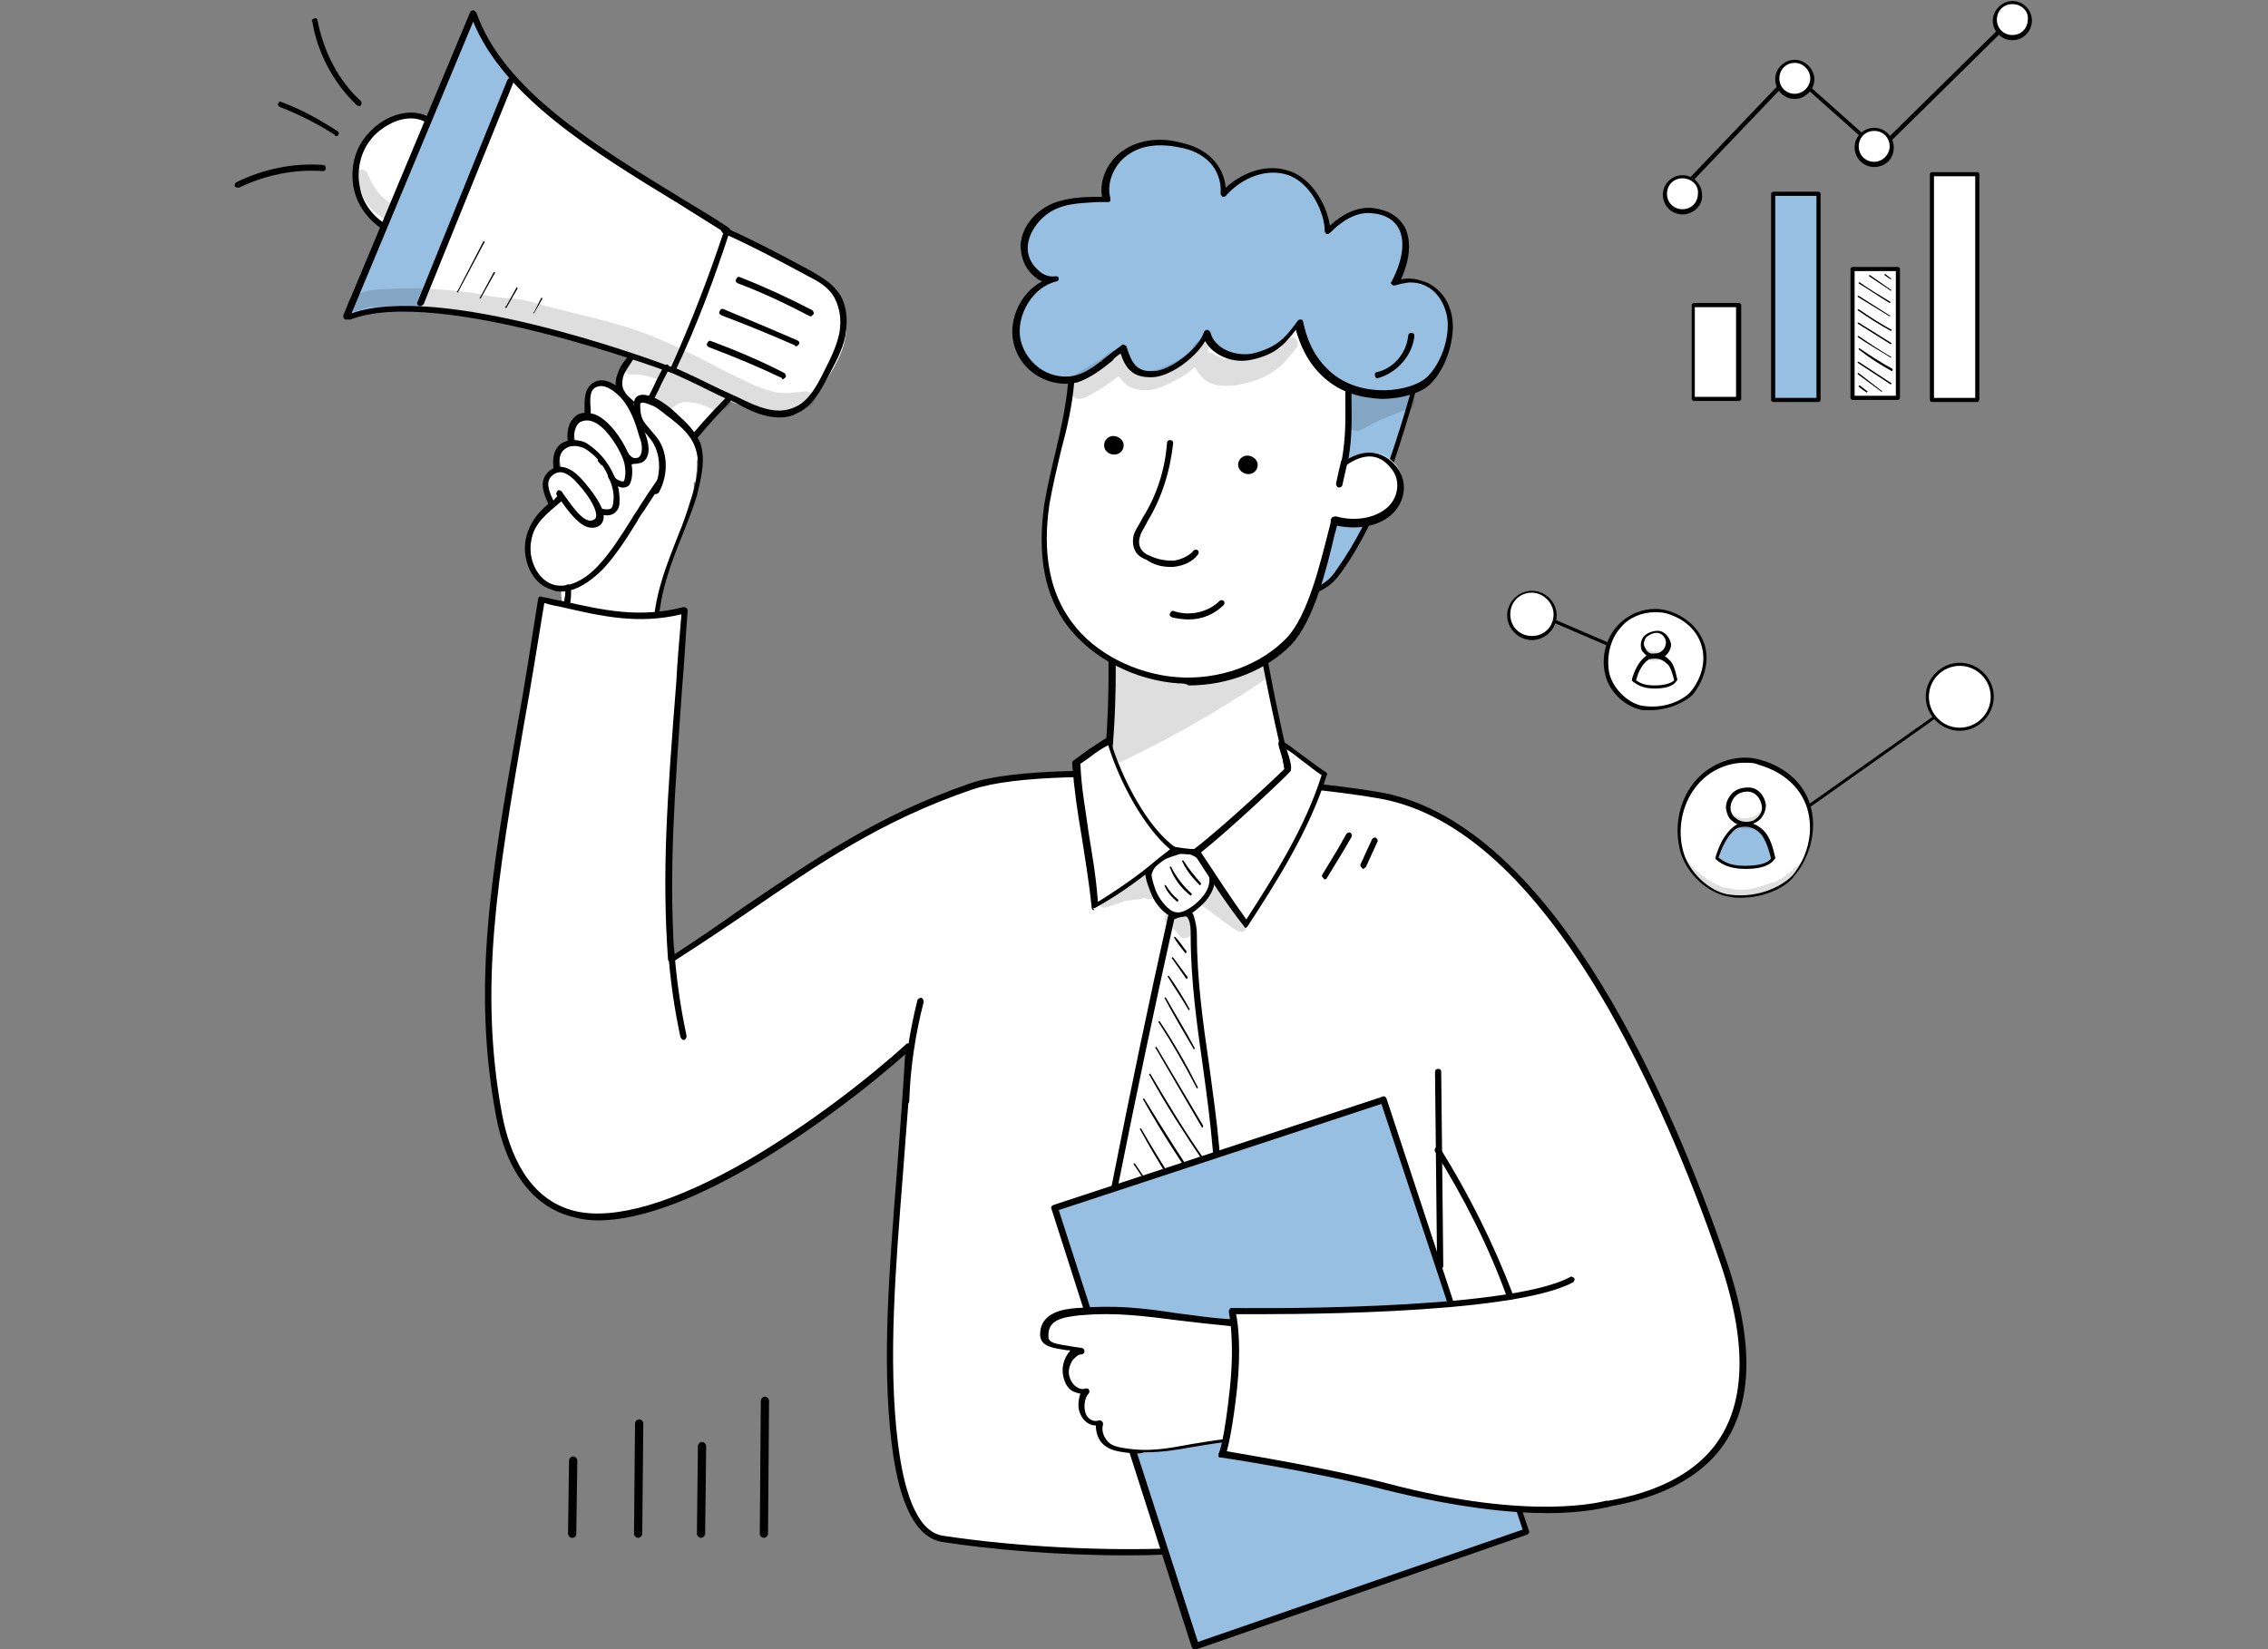 <?xml version="1.0" encoding="utf-8"?>
<!-- Generator: Adobe Illustrator 24.0.0, SVG Export Plug-In . SVG Version: 6.00 Build 0)  -->
<svg version="1.1" id="Capa_1" xmlns="http://www.w3.org/2000/svg" xmlns:xlink="http://www.w3.org/1999/xlink" x="0px" y="0px"
	 viewBox="0 0 220 160" style="enable-background:new 0 0 220 160;" xml:space="preserve">
<rect x="0" y="0" width="220" height="160" fill="#808080" stroke="none"/>
<style type="text/css">
	.st0{fill:#FFFFFF;}
	.st1{opacity:0.129;}
	.st2{fill:#97BFE2;}
</style>
<g>
	<g>
		<g>
			<path class="st0" d="M54.9,48.4c0.6-0.6,1.2-1.3,1.8-2c1-1.1,2-2.3,3-3.5c0.1,0,0.2,0,0.3,0.1c0.6-0.5,1.6-0.7,2.5-0.6
				c0.5,0.5,1,0.9,1.6,1.3c0.2,0.2,0.4,0.3,0.7,0.5c0.2,0.1,0.3,0.2,0.4,0.3c0,0,0,0,0,0c0,0,0.1,0.1,0.1,0.1c0,0,0.1,0,0.1,0.1
				c0.5,0.3,0.9,0.7,1.4,1c0.1,0.1,0.3,0.1,0.4,0.1c0,0,0,0.2,0,0.2c0.1,0.4,0.4,2.2-0.8,4.8c-1.1,2.4-2.8,7.5-2.8,9.9
				c-2.3,0.7-3,2.7-5.4,2.3c-0.9-0.2-2.6-2.4-3.4-2.7c-0.7-2.6-0.3-8.2-0.7-10.9C54.4,49,54.7,48.7,54.9,48.4z"/>
		</g>
		<g>
			<path class="st0" d="M64.1,46.3c0.1-1-0.2-2.1-0.9-2.9c-0.4-0.5-0.9-0.9-1.2-1.5c-0.3-0.6-0.3-1.4,0.2-1.8
				c0.3-0.2,0.8-0.2,1.2-0.2c1,0.2,1.9,1,2.6,1.7c0.5,0.5,0.9,1,1.2,1.6c0.3,0.5,0.4,1.1,0.4,1.7c0,0.4,0,0.7-0.1,1.1
				c-0.2,0.5-0.7,0.7-1.1,1c-0.5,0.2-1,0.4-1.5,0.4C64.4,47.4,64.1,46.9,64.1,46.3z"/>
		</g>
		<g>
			<g class="st1">
				<path d="M57.3,45.7C57.3,45.7,57.3,45.7,57.3,45.7C57.2,45.6,57.2,45.6,57.3,45.7z"/>
			</g>
			<g class="st1">
				<path d="M62,47.9c0,0,0.1,0,0.1,0C62.1,47.9,62.1,47.9,62,47.9z"/>
			</g>
			<g class="st1">
				<path d="M62,47.9C62,47.9,62,47.9,62,47.9C62,47.9,62,47.9,62,47.9z"/>
			</g>
		</g>
		<g>
			<g>
				<path class="st0" d="M70.5,38.8c-3.4,3.8-6.6,7.8-9.5,12.1c-1.5,2.3-3.1,4.7-5.6,5.7c-0.5,0.2-1.1,0.4-1.7,0.3
					c-0.9-0.1-1.6-0.8-1.9-1.6c-0.4-0.8-0.4-1.7-0.3-2.6c0.1-0.7,0.2-1.4,0.5-1.9c0.3-0.5,0.7-1,1.2-1.4c1.4-1.1,0.9-1.7,1.2-2.9
					c0.8-3.5,6-3.5,8-6.5c-0.5-0.4-1-0.7-1.4-1.2c-0.4-0.5-0.7-1-0.8-1.7c0-0.9,0.6-1.8,1.1-2.6c-6.7-2.4-13.7-3.9-20.7-4.8
					c1.5-3,2.8-6.1,4-9.3c1.7-4.3,3.4-8.5,5.2-12.5c4.4,4.5,9.8,7.8,15.2,11.2c3.7,2.3,7.4,4.6,11.3,6.4c2.1,1,4.4,2,5.4,4.1
					c0.6,1.3,0.5,2.9,0,4.3c-0.5,1.4-1.3,2.6-2.1,3.8c-0.7,1-1.5,2.1-2.7,2.4C74.6,40.1,72.4,39.6,70.5,38.8z"/>
			</g>
			<g>
				<path class="st0" d="M41.6,11.4c-1.1,3.5-2.5,7-4.2,10.3c-1.1-0.2-1.9-1.1-2.3-2c-0.4-1-0.5-2.1-0.5-3.2c0-0.4,0-0.9,0.1-1.3
					c0.1-0.4,0.3-0.7,0.5-1c0.5-0.8,1.1-1.6,1.9-2.2C38.5,11,40.2,10.9,41.6,11.4z"/>
			</g>
			<g>
				<path class="st2" d="M40.7,30c3-7.5,6-15.1,9-22.7c-1.7-1.5-3-3.5-3.8-5.6c0,0-12.1,29-12.1,28.9C36,29.8,38.4,29.6,40.7,30z"/>
			</g>
			<g>
				<path d="M65.2,36.2C64.9,36.1,42.5,27.7,34,31c-0.1,0-0.2,0-0.3,0c-0.1,0-0.1,0-0.2,0c-0.2-0.1-0.2-0.2-0.2-0.4L45.6,1.2
					c0-0.1,0.2-0.2,0.3-0.2c0.1,0,0.2,0.1,0.3,0.2c2.6,7.5,11.5,12.9,20,18.1c1.5,0.9,3,1.8,4.5,2.8c0.1,0.1,0.2,0.2,0.1,0.3
					c-1.5,4.6-3.2,9.2-5.3,13.6c-0.1,0.1-0.2,0.2-0.3,0.2C65.2,36.2,65.2,36.2,65.2,36.2z M65.9,19.8c-8.4-5.1-17-10.4-20-17.7
					L34.1,30.4c8.5-3,28.4,4.2,31,5.2c1.9-4.2,3.6-8.6,5.1-13.1C68.8,21.6,67.3,20.7,65.9,19.8z"/>
			</g>
			<g>
				<path d="M40.8,29.7c0.1,0,0.2-0.1,0.3-0.2l8.7-21.5c0.1-0.2,0-0.3-0.2-0.4c-0.2-0.1-0.3,0-0.4,0.2l-8.7,21.5
					c-0.1,0.2,0,0.3,0.2,0.4C40.8,29.7,40.8,29.7,40.8,29.7z"/>
			</g>
			<g>
				<path d="M37.1,22.1c0.1,0,0.2,0,0.2-0.1c0.1-0.1,0.1-0.3-0.1-0.4c-1.2-0.8-2.1-2.1-2.3-3.5c-0.3-1.4,0-3,0.8-4.2
					c0.4-0.6,0.9-1.1,1.5-1.5c1-0.7,2.6-1.3,4-0.6c0.1,0.1,0.3,0,0.4-0.1c0.1-0.1,0-0.3-0.1-0.4c-1.6-0.8-3.4-0.2-4.6,0.6
					c-0.7,0.5-1.2,1-1.7,1.7c-0.9,1.3-1.2,3-0.9,4.6c0.3,1.6,1.3,3,2.6,3.9C37,22,37.1,22.1,37.1,22.1z"/>
			</g>
			<g>
				<path d="M75.6,40.5c0.6,0,1.2-0.1,1.7-0.4c1.4-0.6,2.2-2,3-3.5c0.6-1.2,1.4-2.5,1.7-4c0.3-1.7,0.1-3.3-0.8-4.4
					c-0.7-0.9-1.7-1.4-2.5-1.9c-2.6-1.4-5.2-2.8-8.3-4.2c-0.1-0.1-0.3,0-0.4,0.1c-0.1,0.1,0,0.3,0.1,0.4c3.1,1.4,5.7,2.8,8.3,4.2
					c0.8,0.4,1.7,0.9,2.3,1.7c0.7,1,1,2.4,0.7,3.9c-0.3,1.4-1,2.7-1.6,3.9c-0.7,1.4-1.5,2.7-2.7,3.2c-1.7,0.8-3.6,0-5.4-0.9
					c-1.1-0.5-2.2-1-3.2-1.5c-1-0.5-2.1-1-3.2-1.5c-0.1-0.1-0.3,0-0.4,0.1c-0.1,0.1,0,0.3,0.1,0.4c1.1,0.5,2.2,1,3.2,1.5
					c1,0.5,2,1,3.2,1.5C72.8,39.9,74.2,40.5,75.6,40.5z"/>
			</g>
			<g>
				<path d="M54.4,57.4c1.8,0,3.4-1.5,4.1-2.2c1.3-1.4,2.3-3,3.3-4.6c0.2-0.4,0.4-0.7,0.7-1.1c2.4-3.8,5.2-7.3,8.3-10.5
					c0.1-0.1,0.1-0.3,0-0.4c-0.1-0.1-0.3-0.1-0.4,0c-3.2,3.2-6,6.8-8.4,10.6c-0.2,0.4-0.5,0.7-0.7,1.1c-1,1.6-2,3.2-3.2,4.5
					c-0.7,0.8-2.6,2.5-4.5,1.9c-1.7-0.6-2.5-2.9-2-4.6c0.4-1.5,1.5-2.3,2.9-3.5c0.3-0.2,0.6-0.4,0.8-0.7l0.1-0.1
					c2.2-1.7,4.4-4.1,6.7-6.9c0.6-0.7,1.2-1.9,1.8-3.1c0.3-0.7,0.7-1.4,1-2c0.1-0.1,0-0.3-0.1-0.4c-0.1-0.1-0.3,0-0.4,0.1
					c-0.3,0.6-0.7,1.3-1,2c-0.6,1.2-1.1,2.3-1.7,3c-2.3,2.8-4.5,5.1-6.6,6.8l-0.1,0.1c-0.3,0.2-0.6,0.5-0.8,0.7
					c-1.5,1.1-2.6,2.1-3.1,3.8c-0.6,2,0.3,4.7,2.4,5.3C53.7,57.3,54,57.4,54.4,57.4z"/>
			</g>
			<g>
				<path d="M62.1,40.2c0.1,0,0.2,0,0.2-0.1c0.1-0.1,0.1-0.3,0-0.4L61,38.5c-0.2-0.2-0.3-0.3-0.4-0.5c-0.3-0.4-0.3-1-0.1-1.6
					c0.2-0.5,0.6-1,0.9-1.5c0.1-0.1,0.1-0.3-0.1-0.4c-0.1-0.1-0.3-0.1-0.4,0.1c-0.4,0.5-0.8,1-1,1.7c-0.3,0.7-0.2,1.5,0.1,2.1
					c0.2,0.2,0.4,0.4,0.5,0.6l1.2,1.2C61.9,40.2,62,40.2,62.1,40.2z"/>
			</g>
			<g>
				<path d="M78.6,30.7c0.1,0,0.2-0.1,0.3-0.2c0.1-0.1,0-0.3-0.1-0.4c-2.3-1.2-4.7-2.3-7-3.2c-0.2-0.1-0.3,0-0.4,0.2
					c-0.1,0.2,0,0.3,0.2,0.4c2.4,0.9,4.7,2,7,3.2C78.5,30.7,78.5,30.7,78.6,30.7z"/>
			</g>
			<g>
				<path d="M77.2,33.6c0.1,0,0.2-0.1,0.3-0.2c0.1-0.2,0-0.3-0.2-0.4c-2.3-1-4.7-2-7.1-3c-0.2-0.1-0.3,0-0.4,0.2
					c-0.1,0.2,0,0.3,0.2,0.4c2.4,0.9,4.8,1.9,7.1,2.9C77.1,33.6,77.2,33.6,77.2,33.6z"/>
			</g>
			<g>
				<path d="M75.9,36.8c0.1,0,0.2-0.1,0.3-0.2c0.1-0.1,0-0.3-0.1-0.4c-2.3-1.2-4.7-2.2-7.1-3.1c-0.2-0.1-0.3,0-0.4,0.2
					c-0.1,0.2,0,0.3,0.2,0.4c2.4,0.9,4.8,1.9,7.1,3C75.8,36.8,75.8,36.8,75.9,36.8z"/>
			</g>
			<g>
				<path d="M34.8,10.3c0.1,0,0.2,0,0.2-0.1c0.1-0.1,0.1-0.3,0-0.4c-2.2-2-3.6-4.8-4.2-7.8c0-0.2-0.2-0.3-0.3-0.2
					c-0.2,0-0.3,0.2-0.2,0.3c0.5,3.1,2.1,6,4.3,8.1C34.7,10.2,34.7,10.3,34.8,10.3z"/>
			</g>
			<g>
				<path d="M32.6,13.2c0.1,0,0.2,0,0.2-0.1c0.1-0.1,0.1-0.3-0.1-0.4c-1.7-1.1-3.5-2.1-5.4-2.8C27.2,9.8,27,9.9,27,10
					c-0.1,0.2,0,0.3,0.2,0.4c1.8,0.7,3.6,1.6,5.3,2.7C32.5,13.2,32.5,13.2,32.6,13.2z"/>
			</g>
			<g>
				<path d="M23.1,18.2c0,0,0.1,0,0.1,0c2.5-1.2,5.3-1.8,8.1-1.6c0.2,0,0.3-0.1,0.3-0.3c0-0.2-0.1-0.3-0.3-0.3
					c-2.9-0.2-5.8,0.4-8.4,1.7c-0.1,0.1-0.2,0.3-0.1,0.4C22.9,18.2,23,18.2,23.1,18.2z"/>
			</g>
			<g>
				<path d="M44.4,28.4C44.4,28.4,44.4,28.3,44.4,28.4l2.6-4.9c0,0,0-0.1,0-0.1c0,0-0.1,0-0.1,0l-2.5,4.8
					C44.3,28.3,44.3,28.3,44.4,28.4C44.3,28.4,44.4,28.4,44.4,28.4z"/>
			</g>
			<g>
				<path d="M46.6,29C46.6,29,46.7,28.9,46.6,29l1.4-2.5c0,0,0-0.1,0-0.1c0,0-0.1,0-0.1,0l-1.3,2.4C46.5,28.9,46.5,28.9,46.6,29
					C46.6,29,46.6,29,46.6,29z"/>
			</g>
			<g>
				<path d="M49.1,29.9C49.1,29.9,49.1,29.9,49.1,29.9l1.1-1.9c0,0,0-0.1,0-0.1c0,0-0.1,0-0.1,0l-1,1.8C48.9,29.8,49,29.8,49.1,29.9
					C49,29.9,49,29.9,49.1,29.9z"/>
			</g>
			<g>
				<path d="M51.8,30.4C51.8,30.4,51.9,30.4,51.8,30.4l0.8-1.4c0,0,0-0.1,0-0.1c0,0-0.1,0-0.1,0l-0.7,1.4
					C51.7,30.3,51.7,30.4,51.8,30.4C51.8,30.4,51.8,30.4,51.8,30.4z"/>
			</g>
			<g class="st1">
				<path d="M34.5,16.9c0.1-0.4,0.7-0.6,1-0.3c0.2,0.2,0.2,0.4,0.3,0.6c0.3,0.7,0.9,1.6,1.4,2c0.5,0.5,0.4,0.2,0.9,0.7
					c0.5,0.8-0.5,1.7-1.2,1.1c-1.3-0.9-1.6-1.7-2.1-2.8c-0.1-0.3-0.2-0.6-0.3-1C34.4,17.2,34.4,17.1,34.5,16.9z"/>
			</g>
			<g class="st1">
				<path d="M33.8,29.9c0.2,0.3,0.6,0.4,0.9,0.2c0,0,0,0,0.1,0c0,0,0.1,0,0.1,0c0.8-0.4,1.3-0.3,2.5-0.4c1.4-0.1,2.6-0.1,3.7,0
					c0,0,0,0,0,0c0.1,0.1,0.2,0.3,0.4,0.3c0.2,0.1,0.3,0,0.8,0.1c0.6,0,1.2,0.1,1.9,0.2c2,0.2,3.9,0.7,5.8,1c1.4,0.3,2,0.6,3.7,1.1
					c2.7,0.6,4.6,1.2,7,1.9c0.3,0.1,1,0.4,1.9,0.7c-0.3-0.1-0.5-0.1-0.8-0.2c0,0-0.1,0-0.1,0c0,0,0,0,0,0c-0.6-0.4-1.5,0.3-1.2,1
					c0.1,0.4,0.6,0.7,1.1,0.5c0,0,0,0,0,0c1,0.1,1.2,0.2,2.2,0.5c-0.1,0.2-0.2,0.3-0.3,0.5c0.1,0.1,0.2,0.2,0.1,0.4
					c-0.8,1.5-1.8,3-2.9,4.3c-0.6,0.7-1.2,1.3-1.8,1.9c-0.3,0.3-0.6,0.6-1,0.9c-0.1,0.1-0.1,0.1-0.2,0.2c0,0.2,0.1,0.4,0.3,0.6
					c0.3,0.3,0.7,0,1-0.2c0.3-0.3,0.9-0.8,0.9-0.8c0.3-0.3,0.7-0.6,1-0.9c0.3-0.2,0.5-0.4,0.8-0.7c0,0,0.1-0.1,0.1-0.1
					c0.3-0.2,0.5-0.4,0.6-0.5c0.4-0.3,0.6-0.7,1-1c0.6-0.6,1.2-1.2,1.8-1.8c0.1-0.1,0.3-0.2,0.4-0.3c0.2-0.1,0.1-0.1,0.7-0.3
					c0.1,0,0.3,0,0.4,0c0.7,0.1,0.8,0.1,1.2,0.2c0.5,0.2,1,0.4,1.4,0.6c0.3,0.1,0.5,0.1,0.7-0.1c0.3,0,0.6-0.1,0.8-0.4
					c0.4-0.5,0-1.1-0.5-1.3c-0.3-0.2-0.5-0.3-0.8-0.5c0.2,0.1,0.4,0.2,0.5,0.3c1.8,0.8,3.6,2,5.6,2c0.9,0.1,1.8-0.2,2.7-0.3
					c0.5,0,0.9-0.6,0.6-1.1c-0.2-0.4-0.7-0.5-1-0.4c-1.2,0.1-1.6,0.2-2.4,0.1c-1.7-0.3-2.9-1-4.8-1.9c-2.9-1.5-5.7-3-8.8-4.1
					c-2.9-1-5.9-1.6-8.9-2.4c-1-0.3-2-0.6-3-0.7c-1.2-0.1-2.4-0.2-3.6-0.5c-2.7-0.4-5.4-0.6-8.1-0.5c-1.2,0.1-2.4,0-3.5,0.5
					C34.1,28.8,33.4,29.2,33.8,29.9z M64.5,35.8c0.1,0,0.2,0.1,0.2,0.1c-0.1,0-0.1,0.1-0.2,0.1C64.5,35.9,64.5,35.8,64.5,35.8z"/>
			</g>
		</g>
		<g>
			<path class="st0" d="M53.6,48.7c-0.3-0.5-0.3,0-0.4-0.5c-0.1-0.5-0.2-1.1,0-1.5c0.2-0.5,0.7-0.9,1.2-0.9c0.6,0,1.2,0.5,1.6,0.9
				c0.7,0.8,1.4,1.6,2,2.6c0.2,0.4,0.4,0.8,0.1,1.1c-0.1,0.2-0.4,0.2-0.6,0.2c-0.6,0-1.2-0.2-1.7-0.7c-0.2-0.2-0.3-0.4-0.5-0.6
				c-0.2-0.2-0.5-0.4-0.6-0.7C54.4,48,54.4,47.5,53.6,48.7z"/>
		</g>
		<g>
			<path class="st0" d="M55.1,46.7c-0.3-0.5-0.5-0.9-0.7-1.4c-0.1-0.5-0.2-1.1,0-1.5c0.2-0.5,0.7-0.9,1.2-0.9c0.6,0,1.2,0.5,1.6,0.9
				c0.7,0.8,1.4,1.6,2,2.6c0.2,0.4,0.4,0.8,0.1,1.1c-0.1,0.2-0.4,0.2-0.6,0.2c-0.6,0-1.2,0.2-1.6-0.2C56.9,47.3,55.2,45.7,55.1,46.7
				z"/>
		</g>
		<g>
			<path class="st0" d="M56.5,44.2c-0.3-0.5-0.5-0.9-0.7-1.4c-0.1-0.5-0.2-1.1,0-1.5c0.2-0.5,0.7-0.9,1.2-0.9c0.6,0,1.2,0.5,1.6,0.9
				c0.7,0.8,1.4,1.6,2,2.6c0.2,0.4,0.4,0.8,0.1,1.1c-0.1,0.2-0.4,0.7-0.6,0.7c-0.6,0-1.2-0.7-1.7-1.2C58.3,44.4,56.6,43.2,56.5,44.2
				z"/>
		</g>
		<g>
			<path class="st0" d="M57.1,40.4c-0.5,0,0-1.9,0.2-2.4c0.2-0.5,0.7-0.9,1.2-0.9c0.6,0,1.2,0.5,1.6,0.9c0.7,0.8,1.4,1.6,2,2.6
				c0.2,0.4,0.4,0.8,0.1,1.1C62,42,62.4,44,62.2,44c-0.6,0-1.4-0.2-1.8-0.7C60.2,43.1,58.5,40.4,57.1,40.4z"/>
		</g>
		<g>
			<path class="st0" d="M63.5,42.6c-0.8-1-2.8-3.3-1.7-3.9c0.6-0.3,1.9,0.4,2.3,0.8c0.7,0.8,2.2,1.6,2.8,2.5c0.2,0.4,1,2.4,0.7,2.7
				c-0.1,0.2,0,2.1-0.2,2.1c-0.6,0-3.1,0.7-3.6,0.3C63.7,46.8,65.3,44.8,63.5,42.6z"/>
		</g>
		<g>
			<path d="M57.4,51.2c0.1,0,0.1,0,0.2,0c0.6-0.1,0.8-0.4,0.9-0.7c0.4-1.1-1.3-3.1-1.8-3.7c-0.6-0.7-1.3-1.4-2.2-1.5
				c-0.8-0.1-1.6,0.5-1.8,1.3c-0.2,0.8,0.2,1.6,0.5,2.3l0,0c0.1,0.1,0.3,0.2,0.4,0.1c0.1-0.1,0.2-0.3,0.1-0.4l0,0
				c-0.3-0.6-0.6-1.3-0.5-1.9c0.1-0.5,0.6-0.9,1.2-0.9c0.7,0.1,1.3,0.7,1.8,1.3c1,1.1,1.8,2.5,1.6,3.1c0,0.1-0.1,0.2-0.4,0.3
				c-0.9,0.2-2.1-1.7-2.7-2.5c-0.1-0.1-0.1-0.2-0.2-0.3c-0.1-0.1-0.3-0.2-0.4-0.1c-0.1,0.1-0.2,0.3-0.1,0.4c0,0.1,0.1,0.2,0.2,0.3
				C55,49.4,56.2,51.2,57.4,51.2z"/>
		</g>
		<g>
			<path d="M60.5,47.3c0.2,0,0.4-0.1,0.5-0.2c0.3-0.3,0.6-1.7-0.1-3.2c-0.6-1.4-1.9-3.2-3.2-3.7c-1-0.3-1.6-0.1-1.9,0.2
				c-0.6,0.5-0.9,1.4-0.7,2.6c0,0.2,0.2,0.3,0.3,0.3c0.2,0,0.3-0.2,0.3-0.3c-0.1-0.9,0.1-1.7,0.5-2c0.3-0.2,0.8-0.3,1.3-0.1
				c1.1,0.4,2.2,2,2.8,3.3c0.6,1.3,0.3,2.4,0.2,2.5c0,0-0.2,0-0.2,0c-0.4-0.1-0.8-0.4-0.9-0.7c-0.1-0.2-0.2-0.2-0.4-0.2
				C59,46,58.9,46.1,59,46.3c0.2,0.5,0.8,0.9,1.3,1C60.4,47.3,60.5,47.3,60.5,47.3z"/>
		</g>
		<g>
			<path d="M58.9,50c0.3,0,0.6-0.1,0.8-0.3c0.3-0.3,0.4-0.6,0.4-1.1c0-0.8-0.1-1.6-0.6-2.6c-0.6-1.3-1.5-2.3-2.6-3
				c-0.5-0.3-1.6-0.5-2.4,0c-0.5,0.3-1,1-0.8,2.5c0,0.2,0.2,0.3,0.3,0.3c0.2,0,0.3-0.2,0.3-0.3c-0.1-0.7-0.1-1.6,0.6-2
				c0.5-0.4,1.4-0.2,1.8,0c1,0.6,1.8,1.5,2.3,2.7c0.4,0.9,0.6,1.7,0.5,2.4c0,0.3-0.1,0.6-0.2,0.7c-0.2,0.2-0.9,0.1-1,0
				c-0.1-0.1-0.3-0.1-0.4,0c-0.1,0.1-0.1,0.3,0,0.4C58,49.8,58.4,50,58.9,50z"/>
		</g>
		<g>
			<path d="M63.6,61.4C63.6,61.4,63.6,61.4,63.6,61.4c0.2,0,0.3-0.1,0.3-0.3c-0.1-3.1,1.2-6.5,2.3-9.2c0.5-1.3,1-2.5,1.3-3.5
				l0.1-0.3c0.4-1.7,0.9-3.5,0.3-5.2c-0.5-1.1-1.3-1.9-2.2-2.7l-0.1-0.1c-0.5-0.5-1.3-1.1-1.9-1.4c-0.8-0.4-1.4-0.5-1.8-0.3
				c-0.2,0.1-0.4,0.3-0.4,0.8c0,1.5,0.4,2,1.1,2.8c0.2,0.2,0.3,0.4,0.5,0.6c1,1.3,1.1,3.3,0.3,4.9c-0.1,0.1,0,0.3,0.1,0.4
				c0.1,0.1,0.3,0,0.4-0.1c1-1.8,0.9-4.1-0.3-5.5c-0.2-0.2-0.4-0.5-0.5-0.6c-0.7-0.8-1-1.1-1-2.4c0-0.1,0-0.2,0.1-0.2
				c0.1-0.1,0.5,0,1.2,0.3c0.6,0.3,1.2,0.9,1.8,1.3l0.1,0.1c0.9,0.7,1.7,1.5,2.1,2.5c0.6,1.5,0.2,3.2-0.3,4.9l-0.1,0.3
				c-0.3,1-0.7,2.2-1.2,3.4c-1.1,2.8-2.5,6.2-2.4,9.5C63.3,61.3,63.4,61.4,63.6,61.4z"/>
		</g>
		<g>
			<path d="M61.6,45c0.3,0,0.5-0.1,0.6-0.1c0.9-0.4,0.8-1.6,0.5-2.5l-0.1-0.3c-0.4-1.1-0.7-2.2-1.4-3.2c-0.6-1-2.2-2.4-3.4-1.9
				c-1.2,0.5-1.1,1.9-1.1,2.8c0,0.2,0,0.5,0,0.6c0,0.2,0.1,0.3,0.3,0.3c0.2,0,0.3-0.1,0.3-0.3c0-0.2,0-0.4,0-0.7
				c-0.1-1.1-0.1-2,0.7-2.2c0.9-0.3,2.2,0.9,2.7,1.7c0.6,0.9,1,2,1.3,3.1l0.1,0.3c0.2,0.5,0.3,1.5-0.2,1.8c-0.1,0-0.3,0.1-0.5,0
				c-0.2-0.1-0.4-0.3-0.5-0.5c-0.1-0.1-0.2-0.2-0.4-0.1c-0.1,0.1-0.2,0.2-0.1,0.4c0.2,0.4,0.5,0.7,0.8,0.9C61.4,45,61.5,45,61.6,45z
				"/>
		</g>
		<g>
			<path class="st0" d="M120.3,144c4.4-7,17-3.2,11.9,1.5c-6.8,6.4-27.9,5.8-40.8,3.9c-3.4-0.5-4.3-6.4-4.7-9.3
				c-1.4-11.8,0.9-26.6,1.4-38.4c-7.1,6.3-23.4,18.4-32.4,16.3c-5.5-1.3-6.9-7.4-7.3-9.7c-2.9-15.7,0.9-28.9,4.1-50
				c4.9,1,8.9,2.3,13.9,1c-1.1,15.9-2,23.8-1.3,33.9c10.2-6.5,17.3-12.7,29-16.8c8.3-2.8,35.9-0.1,40.7,1.1
				c17.5,4.3,28.9,35.2,32.3,45.1c9.9,29-21.6,25.6-40.5,20.7C125.5,140.2,123.1,145.5,120.3,144z"/>
			<path d="M91.4,149.6c-2.5-0.4-4.2-3.6-4.9-9.5c-1-8-0.2-17.4,0.5-26.4c0.3-4,0.6-7.8,0.8-11.4c-6.9,6.1-20.7,16.1-29.8,16.1
				c-0.8,0-1.6-0.1-2.3-0.3c-3.9-0.9-6.6-4.4-7.6-9.9c-2.3-12.5-0.5-23.2,2.1-37.9c0.7-3.8,1.3-7.8,2-12.2c0-0.1,0.1-0.2,0.1-0.2
				c0.1,0,0.2-0.1,0.2,0c0.7,0.1,1.3,0.3,2,0.4c4,0.9,7.5,1.7,11.8,0.6c0.1,0,0.2,0,0.3,0.1c0.1,0.1,0.1,0.2,0.1,0.3
				c-0.2,2.5-0.3,4.8-0.5,7c-0.8,11.2-1.3,18.1-0.8,26.3c2.3-1.5,4.5-3,6.6-4.5c6.8-4.6,13.1-9,22.1-12.1c8.2-2.8,36-0.1,40.9,1.1
				c16.2,4,27.3,30.1,32.5,45.3c2.9,8.5,2.5,14.9-1.3,19c-3.4,3.6-9.3,5.4-17.7,5.3c-5.2-0.1-10.6-0.9-15.3-1.8
				c-0.2,0.2-0.4,0.5-0.6,0.7c-4.3,4-13.9,5.3-23.3,5.3C102.5,150.9,95.9,150.3,91.4,149.6z M126.6,143.4c-0.1,0-0.2-0.1-0.2-0.2
				c-0.2-0.4-0.3-0.6-0.5-0.7c-0.4-0.1-1,0.3-1.7,0.8c-1.1,0.8-2.5,1.7-4.1,0.9c-0.1,0-0.1-0.1-0.1-0.2c0-0.1,0-0.2,0-0.2
				c2.2-3.5,6.3-4.3,9.1-3.9c2.3,0.3,4.1,1.3,4.5,2.7c0.1,0.5,0.2,1.1-0.2,1.8c10.5,2.1,25.8,3.6,32.3-3.4c3.6-3.9,4-10.1,1.2-18.4
				c-3.2-9.4-6.9-17.7-10.8-24.6c-6.7-11.7-13.8-18.5-21.2-20.3c-4.8-1.2-32.4-3.9-40.6-1.1c-8.8,3-14.9,7.2-21.9,12
				c-2.2,1.5-4.6,3.1-7.1,4.7c-0.1,0.1-0.2,0.1-0.3,0c-0.1,0-0.2-0.1-0.2-0.2c-0.6-8.5-0.1-15.4,0.8-26.9c0.1-2,0.3-4.2,0.5-6.6
				c-4.2,1-7.7,0.2-11.6-0.7c-0.5-0.1-1.1-0.2-1.7-0.4c-0.7,4.2-1.3,8.1-2,11.9c-2.5,14.7-4.4,25.3-2.1,37.7
				c0.7,3.7,2.5,8.3,7.1,9.4c3.8,0.9,9.6-0.8,16.7-4.9c6-3.5,11.9-8.1,15.4-11.3c0.1-0.1,0.2-0.1,0.3,0c0.1,0.1,0.2,0.2,0.2,0.3
				c-0.1,3.8-0.5,7.9-0.8,12.1c-0.7,9-1.5,18.3-0.5,26.3c0.7,5.7,2.2,8.7,4.4,9c7.3,1.1,15.8,1.5,22.7,1.2c8.8-0.5,15-2.2,17.9-5
				c0.1-0.1,0.3-0.3,0.4-0.4C130.3,144.4,128.3,143.9,126.6,143.4z M120.7,143.8c1.1,0.4,2.2-0.3,3.1-1c0.8-0.6,1.5-1,2.2-0.8
				c0.4,0.1,0.6,0.4,0.9,0.9c1.6,0.4,3.6,0.9,5.9,1.4c0.3-0.5,0.4-1,0.2-1.5c-0.4-1.1-1.9-2-4-2.3c-0.4,0-0.8-0.1-1.2-0.1
				C125.4,140.4,122.5,141.3,120.7,143.8z"/>
		</g>
		<g>
			<path class="st0" d="M113.6,89c-1.9,8.6-3.7,17.1-5.4,25.8c-0.3,1.5-0.6,3-0.5,4.4c0.1,2.1,1,4,1.9,5.8c1.1,2.2,2.1,4.4,3.5,6.6
				c1.8-4,3.5-8.1,4.9-12.3c0.7-9.6-2.3-19-2.3-28.6c0-0.6,0-1.2-0.2-1.7C115.3,88.5,114.7,88.2,113.6,89z"/>
			<path d="M112.9,131.7c-1.4-2.2-2.5-4.5-3.6-6.6c-0.8-1.7-1.8-3.7-1.9-5.9c-0.1-1.6,0.2-3.1,0.5-4.5c1.7-8.6,3.5-17.3,5.4-25.8
				c0-0.1,0.1-0.1,0.1-0.2c0.7-0.4,1.2-0.6,1.7-0.5c0.3,0.1,0.6,0.3,0.7,0.7c0.2,0.6,0.3,1.2,0.3,1.8l0,0c0,4.3,0.6,8.6,1.2,12.7
				c0.7,5.2,1.5,10.5,1.1,15.9c0,0,0,0.1,0,0.1c-1.4,4.1-3.1,8.3-5,12.3c0,0.1-0.1,0.2-0.2,0.2c0,0,0,0,0,0
				C113,131.9,112.9,131.8,112.9,131.7z M116.7,103.6c-0.6-4.2-1.2-8.5-1.2-12.8l0,0c0-0.6,0-1.1-0.2-1.6c-0.1-0.2-0.2-0.3-0.3-0.3
				c-0.2,0-0.5,0-1.1,0.3c-1.9,8.5-3.7,17.1-5.4,25.6c-0.3,1.4-0.6,2.9-0.5,4.4c0.1,2.1,1.1,4,1.9,5.7c1,2,2,4.1,3.2,6.1
				c1.8-3.8,3.3-7.8,4.7-11.7C118.1,114,117.4,108.7,116.7,103.6z"/>
		</g>
		<g>
			<path class="st0" d="M116.3,83.1c-0.7-0.6-1.6-0.6-2.4-0.4c-1.2,0.4-2.2,0.9-2.5,2.1c-0.1,0.3,0.4,1.6,0.6,2.1
				c0.3,0.6,1.1,1.7,1.9,1.8c0.7,0.1,1.3-0.2,1.9-0.6c1-0.7,1.9-1.9,1.7-3.1C117.4,84.3,117,83.7,116.3,83.1z"/>
			<path d="M113.9,89c-1-0.2-1.9-1.5-2.1-2c-0.2-0.4-0.8-1.9-0.7-2.4c0.4-1.5,1.7-2,2.7-2.3c1-0.3,2-0.1,2.7,0.5l0,0
				c0.8,0.7,1.2,1.4,1.3,2.1c0.2,1.2-0.5,2.4-1.8,3.4c-0.6,0.5-1.2,0.7-1.8,0.7C114.1,89.1,114,89.1,113.9,89z M114,83
				c-1.4,0.4-2.1,1-2.3,1.9c0,0.2,0.3,1.4,0.6,1.9c0.3,0.6,1.1,1.6,1.7,1.7c0.5,0.1,1-0.1,1.7-0.6c0.4-0.3,1.8-1.4,1.6-2.8
				c-0.1-0.6-0.5-1.2-1.1-1.8c0,0,0,0,0,0c-0.4-0.3-0.9-0.5-1.3-0.5C114.5,82.8,114.3,82.9,114,83z M116.3,83.1L116.3,83.1
				L116.3,83.1z"/>
		</g>
		<g>
			<path class="st0" d="M107.8,59.8c0.3,5.9,0.1,11.7-0.6,17.5c-0.1,0.5-0.1,1,0.1,1.4c0.2,0.5,0.6,0.8,1,1.1
				c2.8,2.1,6.3,3.3,9.7,2.7s6.6-3,7.3-6.7c-0.9-4.9-2.6-11.7-3.7-19.5C117.2,57.8,112.8,58.8,107.8,59.8z"/>
			<path d="M108,80.1c-0.4-0.3-0.9-0.7-1.1-1.2c-0.2-0.5-0.1-1.1-0.1-1.6c0.7-5.8,0.9-11.7,0.6-17.5c0-0.1,0.1-0.3,0.2-0.3
				c5.4-1.1,9.6-2,13.7-3.3c0.1,0,0.2,0,0.3,0c0.1,0,0.1,0.1,0.1,0.2c0.8,5.5,1.8,10.6,2.7,14.7c0.4,1.7,0.7,3.3,1,4.7
				c0,0,0,0.1,0,0.1c-0.6,3.5-3.7,6.3-7.5,6.9c-0.6,0.1-1.2,0.1-1.7,0.1C113.4,83,110.5,82,108,80.1z M123.9,71.2
				c-0.9-4-1.9-9-2.7-14.4c-3.9,1.3-8,2.2-13.1,3.2c0.3,5.8,0.1,11.6-0.7,17.3c-0.1,0.5-0.1,0.9,0,1.3c0.2,0.4,0.5,0.7,0.9,1
				c2.9,2.2,6.4,3.1,9.5,2.7c3-0.5,6.3-2.6,7-6.4C124.6,74.5,124.3,72.9,123.9,71.2z"/>
		</g>
		<g>
			<path d="M128.5,85.3c0.1,0,0.2,0,0.2-0.1c0.8-1.3,1.6-2.6,2.4-4c0.1-0.1,0-0.3-0.1-0.4c-0.1-0.1-0.3,0-0.4,0.1
				c-0.7,1.3-1.5,2.6-2.3,3.9c-0.1,0.1-0.1,0.3,0.1,0.4C128.4,85.3,128.4,85.3,128.5,85.3z"/>
		</g>
		<g>
			<path d="M132.2,84.3c0.1,0,0.2-0.1,0.3-0.2l1.1-2.4c0.1-0.1,0-0.3-0.1-0.4c-0.1-0.1-0.3,0-0.4,0.1l-1.1,2.4
				c-0.1,0.1,0,0.3,0.1,0.4C132.2,84.3,132.2,84.3,132.2,84.3z"/>
		</g>
		<g>
			<path class="st0" d="M116.1,82.6c1.5,2.3,3,4.7,4.8,7.1c3-4.6,6-9.4,7.7-14.7c-1-0.6-3.2-2.4-4.2-3c0.2,1.2,0.7,2.3,0.5,2.6
				C124.8,74.9,119,80.4,116.1,82.6z"/>
			<path d="M120.7,89.9c-1.9-2.4-3.4-4.8-4.9-7.1l0.2-0.2l-0.3,0.2c-0.1-0.1-0.1-0.3,0.1-0.4c2.9-2.2,8.4-7.4,8.8-7.8
				c0-0.1-0.1-0.6-0.2-1c-0.1-0.4-0.3-0.9-0.4-1.4c0-0.1,0-0.2,0.1-0.3c0.1-0.1,0.2-0.1,0.3,0c0.5,0.3,1.3,0.9,2.1,1.5
				c0.8,0.6,1.6,1.2,2.1,1.5c0.1,0.1,0.2,0.2,0.1,0.3c-1.7,5.4-4.9,10.4-7.7,14.7c-0.1,0.1-0.1,0.1-0.2,0.1c0,0,0,0,0,0
				C120.8,90,120.7,90,120.7,89.9z M126.3,73.8c-0.5-0.4-1-0.8-1.5-1.1c0.1,0.2,0.1,0.4,0.2,0.6c0.2,0.7,0.3,1.1,0.2,1.5
				c-0.2,0.3-5.8,5.6-8.7,7.9c1.4,2.1,2.8,4.3,4.4,6.5c2.7-4.2,5.7-8.9,7.3-14C127.7,74.9,127,74.3,126.3,73.8z"/>
		</g>
		<g>
			<g>
				<path class="st2" d="M138.4,33.1c-1.1,4.4-2.2,8.4-4.2,14.1c-1,2.7-2.5,5.7-4.2,8.1c-0.8,1.1-1.4,1.7-2.8,2.2
					c0-1.2-1.2-1.9-1.3-3.1c-0.1-1.5,1-2.7,0.2-4.1c-1.5-2.6-2.4-5.5-2.7-8.3c-0.2-2.3,0-4.8,1.2-6.8c1.3-2,3.8-3.6,6.6-3.5
					C133.4,31.6,136.8,31.6,138.4,33.1z"/>
				<path d="M126.9,57.7c-0.1-0.1-0.1-0.2-0.1-0.2c0-0.5-0.3-1-0.6-1.5c-0.3-0.5-0.6-1-0.7-1.7c0-0.6,0.1-1.2,0.2-1.8
					c0.2-0.8,0.4-1.5,0-2.2c-1.5-2.7-2.4-5.5-2.7-8.4c-0.3-2.9,0.1-5.1,1.3-7c1.4-2.3,4.1-3.7,6.9-3.7l0.3,0c2.2,0,5.5,0.1,7,1.6
					c0.1,0.1,0.1,0.2,0.1,0.3c-1.1,4.4-2.2,8.4-4.2,14.1c-1,2.8-2.5,5.8-4.2,8.2c-0.8,1.1-1.4,1.7-3,2.3c0,0-0.1,0-0.1,0
					C127.1,57.8,127,57.8,126.9,57.7z M131.5,31.9l-0.3,0c-2.5,0-5,1.3-6.3,3.4c-1.1,1.7-1.5,3.9-1.2,6.6c0.3,2.8,1.2,5.6,2.6,8.2
					c0.5,0.9,0.3,1.8,0.1,2.6c-0.1,0.5-0.3,1-0.2,1.6c0,0.5,0.3,0.9,0.6,1.4c0.3,0.4,0.5,0.8,0.6,1.4c1.2-0.5,1.7-1,2.3-1.9
					c1.7-2.4,3.2-5.3,4.2-8c2-5.6,3.1-9.5,4.2-13.9C136.6,32,133.6,31.9,131.5,31.9z"/>
			</g>
			<g>
				<path class="st0" d="M103.9,37.1c-0.4,4-1.7,7.8-2.3,11.7c-0.6,3.9-0.3,8.2,2.3,11.7c2.3,3,6.3,5.1,10.5,5.4
					c4.2,0.3,8.3-1.2,10.9-3.9c2.4-2.5,3.6-8.6,4.4-11.7c1.8,0.5,3.9,0.3,5.2-0.8c1.3-1.1,1.6-3,0.5-4.4c-1.1-1.3-2.7-1.7-4.8-0.3
					c0.5-2.5,0.4-5.1,0.4-6.2c-0.1-3.2,0.5-7.8-1.4-9.4c-1.1-0.9-3.6-1.9-5-2.5c-2.4-1-6.1,0.1-8.7-0.3c-2.6-0.4-5.4,0.5-7.7,1.5
					C105.3,29.1,104.2,34.2,103.9,37.1z"/>
				<path d="M114.3,66.3c-4.2-0.3-8.3-2.4-10.7-5.5c-2.3-3-3-7-2.3-11.9c0.3-1.7,0.7-3.5,1.1-5.1c0.5-2.1,1-4.4,1.2-6.6
					c0.1-1.3,0.9-8,4.3-9.4c3-1.3,5.7-1.8,7.9-1.5c1,0.2,2.2,0.1,3.5,0c1.8-0.1,3.8-0.3,5.2,0.4l0.2,0.1c1.4,0.6,3.8,1.6,4.9,2.5
					c1.7,1.4,1.6,4.6,1.5,7.5c0,0.7,0,1.5,0,2.1l0,0.1c0,1.1,0.1,3.3-0.3,5.5c1.8-1,3.4-0.7,4.6,0.7c1.2,1.4,1,3.5-0.5,4.8
					c-1.3,1.1-3.3,1.4-5.2,1c-0.1,0.2-0.1,0.5-0.2,0.7c-0.8,3.4-2,8.4-4.2,10.8c-2.4,2.5-6.1,4-10,4C115,66.3,114.7,66.3,114.3,66.3
					z M129.6,50.1c1.8,0.5,3.7,0.2,4.9-0.8c1.2-1,1.4-2.8,0.4-3.9c-1.1-1.4-2.6-1.5-4.4-0.2c-0.1,0.1-0.2,0.1-0.3,0
					c-0.1-0.1-0.2-0.2-0.1-0.3c0.5-2.4,0.4-4.9,0.4-6.1l0-0.1c0-0.7,0-1.4,0-2.1c0.1-2.7,0.1-5.8-1.3-7c-1-0.9-3.4-1.8-4.7-2.4
					l-0.2-0.1c-1.3-0.6-3.2-0.4-5-0.3c-1.3,0.1-2.5,0.2-3.6,0c-2.1-0.3-4.6,0.2-7.6,1.4c-2.4,1-3.6,5.5-3.9,8.9
					c-0.2,2.3-0.7,4.5-1.3,6.7c-0.4,1.7-0.8,3.4-1.1,5.1c-0.7,4.7,0,8.6,2.2,11.5c2.2,3,6.2,5,10.2,5.3c4.1,0.3,8.1-1.2,10.6-3.8
					c2.1-2.2,3.3-7.4,4.1-10.5c0.1-0.4,0.2-0.7,0.2-1c0-0.1,0.1-0.1,0.1-0.2C129.4,50.1,129.5,50.1,129.6,50.1
					C129.6,50.1,129.6,50.1,129.6,50.1z"/>
			</g>
			<g>
				<path class="st2" d="M116.8,32.4c-0.5,1.7-3.5,4-5.2,4c-1.7,0-2.3-0.8-2.8-2.5c-1.6,1.2-2.9,2.5-4.5,2.9
					c-2.5,0.7-5.3-1.1-5.8-3.6s1.2-5.5,3.7-6c-1.7,0.2-3.1-1.5-3-3.3c0.1-1.7,1.5-3.2,3-3.8c1.6-0.6,3.3-0.6,5-0.7
					c-0.5-1.7,0.5-3.7,2-4.7c1.5-1,3.4-1,5.1-0.7c1.1,0.2,2.2,0.7,3.1,1.5c0.8,0.8,1.3,2.1,1.2,3.3c1.7-1.8,4.2-2.8,6.5-2.1
					c2.2,0.8,3.7,3.7,3.7,5.6c1.2-1.3,2.8-2.3,4.5-2c3.4,0.5,3.9,3.4,2,7c1.9-0.7,4.5,0.3,5.1,3c0.5,2-0.5,5.1-2,6.5
					c-1.5,1.4-6.4,2.3-9.6-0.4c-1.8-1.5-2.5-3.4-2.9-5.2c-1.1,1.6-2,2.7-4.6,3.3C119.4,35.1,117.3,34.2,116.8,32.4z"/>
				<path d="M128.5,36.7c-1.7-1.5-2.4-3.3-2.8-4.7c-1,1.3-1.9,2.4-4.3,2.9c-1.8,0.4-3.7-0.4-4.5-1.8c-1,1.7-3.5,3.5-5.2,3.5
					c0,0,0,0-0.1,0c-1.7,0-2.4-0.8-2.9-2.3c-0.3,0.2-0.6,0.4-0.8,0.7c-1.1,0.9-2.2,1.7-3.4,2.1c-1.2,0.3-2.6,0.1-3.8-0.6
					c-1.2-0.7-2.1-1.9-2.4-3.3c-0.5-2.3,0.8-4.9,2.8-5.9c-0.3-0.1-0.6-0.3-0.9-0.6c-0.8-0.7-1.2-1.8-1.2-2.9c0.1-2,1.7-3.5,3.2-4.1
					c1.3-0.5,2.8-0.6,4.1-0.6c0.2,0,0.4,0,0.6,0c-0.3-1.7,0.6-3.6,2.2-4.6c1.4-0.9,3.3-1.2,5.3-0.7c1.4,0.3,2.4,0.8,3.2,1.6
					c0.8,0.8,1.2,1.8,1.3,2.8c1.9-1.7,4.2-2.3,6.2-1.6c2.1,0.7,3.6,3.2,3.9,5.3c1.4-1.3,2.9-1.9,4.3-1.7c1.4,0.2,2.4,0.8,3,1.9
					c0.6,1.3,0.5,3-0.4,5c0.9-0.2,1.8,0,2.7,0.4c1.1,0.6,1.9,1.6,2.2,3c0.5,2.1-0.5,5.3-2.1,6.8c-0.8,0.8-2.7,1.4-4.7,1.4
					C132,38.6,130.1,38.1,128.5,36.7z M135.3,27.7c-0.1,0-0.2,0-0.3-0.1c-0.1-0.1-0.1-0.2,0-0.3c1.1-2.1,1.3-3.9,0.7-5.1
					c-0.4-0.8-1.3-1.4-2.5-1.5c-1.4-0.2-2.8,0.5-4.2,1.9c-0.1,0.1-0.2,0.1-0.3,0.1c-0.1,0-0.2-0.2-0.2-0.3c0-1.7-1.3-4.6-3.5-5.4
					c-2-0.7-4.4,0.1-6.1,2c-0.1,0.1-0.2,0.1-0.3,0.1c-0.1-0.1-0.2-0.2-0.2-0.3c0.1-1.1-0.3-2.3-1.1-3.1c-0.7-0.7-1.7-1.2-2.9-1.4
					c-1.9-0.4-3.6-0.2-4.8,0.6c-1.5,0.9-2.3,2.8-1.9,4.3c0,0.1,0,0.2,0,0.3c-0.1,0.1-0.1,0.1-0.2,0.1c-0.3,0-0.6,0-1,0
					c-1.4,0.1-2.7,0.1-3.9,0.6c-1.3,0.5-2.7,1.9-2.9,3.6c-0.1,0.9,0.3,1.8,1,2.4c0.5,0.5,1.1,0.7,1.7,0.6c0.2,0,0.3,0.1,0.3,0.2
					c0,0.2-0.1,0.3-0.2,0.3c-2.3,0.5-4,3.3-3.5,5.7c0.3,1.2,1,2.2,2.1,2.9c1,0.6,2.2,0.8,3.3,0.5c1.1-0.3,2.1-1.1,3.2-2
					c0.4-0.3,0.8-0.6,1.2-0.9c0.1-0.1,0.2-0.1,0.3,0c0.1,0,0.2,0.1,0.2,0.2c0.5,1.6,1,2.4,2.6,2.3c1.6,0,4.4-2.2,4.9-3.8
					c0-0.1,0.2-0.2,0.3-0.2c0.1,0,0.2,0.1,0.3,0.2c0.4,1.7,2.5,2.4,4.1,2.1c2.5-0.6,3.3-1.7,4.4-3.2c0.1-0.1,0.2-0.1,0.3-0.1
					c0.1,0,0.2,0.1,0.2,0.2c0.3,1.4,0.9,3.4,2.8,5c3,2.5,7.7,1.8,9.2,0.4c1.5-1.4,2.4-4.3,1.9-6.2c-0.3-1.1-0.9-2.1-1.9-2.6
					c-0.5-0.3-1.1-0.4-1.7-0.4C136,27.5,135.6,27.6,135.3,27.7z"/>
			</g>
			<g>
				<path d="M107.1,43.2c0-0.5,0.4-0.9,0.9-0.9c0.5,0,1,0.4,1,0.9c0,0.5-0.4,0.9-0.9,0.9C107.5,44.1,107.1,43.7,107.1,43.2z"/>
			</g>
			<g>
				<path d="M120.1,45.1c0-0.5,0.4-0.9,0.9-0.9c0.5,0,1,0.4,1,0.9c0,0.5-0.4,0.9-0.9,0.9C120.6,46,120.1,45.6,120.1,45.1z"/>
			</g>
			<g>
				<path d="M115.3,60.1c1.3,0,2.5-0.5,3.4-1.4c0.1-0.1,0.1-0.3,0-0.4c-0.1-0.1-0.3-0.1-0.4,0c-1.1,1.1-2.9,1.5-4.4,1
					c-0.2-0.1-0.3,0-0.4,0.2c-0.1,0.2,0,0.3,0.2,0.4C114.2,60,114.7,60.1,115.3,60.1z"/>
			</g>
			<g>
				<path d="M113.5,55c0.1,0,0.2,0,0.3,0c1-0.1,1.9-0.5,2.4-1.2c0.1-0.1,0.1-0.3,0-0.4c-0.1-0.1-0.3-0.1-0.4,0c-0.4,0.5-1.2,0.9-2,1
					c-0.7,0-1.5-0.1-2.3-0.5c-0.3-0.1-0.6-0.3-0.8-0.6c-0.2-0.3-0.3-0.8-0.1-1.3c0.1-0.4,0.4-0.8,0.6-1.2l0.1-0.2
					c1.4-2.3,2.2-4.9,2.5-7.6c0-0.2-0.1-0.3-0.3-0.3c-0.2,0-0.3,0.1-0.3,0.3c-0.2,2.6-1,5.1-2.4,7.3l-0.1,0.2
					c-0.2,0.4-0.5,0.8-0.7,1.3c-0.2,0.7-0.1,1.3,0.2,1.8c0.3,0.4,0.7,0.6,1,0.7C111.9,54.8,112.7,55,113.5,55z"/>
			</g>
			<g>
				<path d="M129.9,47.3c0.1,0,0.3-0.1,0.3-0.2c0.2-0.9,0.3-1.3,0.5-2.2c0-0.2-0.1-0.3-0.2-0.4c-0.2,0-0.3,0.1-0.4,0.2
					c-0.2,0.8-0.3,1.3-0.5,2.2C129.6,47.1,129.7,47.3,129.9,47.3C129.9,47.3,129.9,47.3,129.9,47.3z"/>
			</g>
			<g>
				<path d="M133.6,36.7C133.6,36.7,133.7,36.7,133.6,36.7c1.9-0.5,3.4-2.2,3.6-4.1c0-0.2-0.1-0.3-0.3-0.3c-0.2,0-0.3,0.1-0.3,0.3
					c-0.2,1.7-1.4,3.1-3,3.5c-0.2,0-0.3,0.2-0.2,0.4C133.4,36.6,133.5,36.7,133.6,36.7z"/>
			</g>
			<g class="st1">
				<path d="M104.2,36.4c0.8-0.5,1.7-1,2.5-1.5c0.5-0.3,1-0.9,1.6-1c0.8-0.1,1.3,0.7,1.2,1.3c0.1,0.1,0.3,0.2,0.4,0.2
					c0,0,0,0,0.1,0.1c0,0,0,0,0,0c0.1,0.1,0.1,0.1,0.2,0.2c0,0,0,0,0.1,0.1c0.1,0,0.1,0.1,0.2,0.1c0.2,0.1,0.4,0.1,0.6,0.1
					c0,0,0,0,0,0c0.9,0,1.9-0.4,2.4-0.7c0,0,0,0,0.1,0c0,0,0.3-0.2,0.4-0.2c0.5-0.3,1-0.6,1.4-1c0.1-0.1,0.2-0.2,0.3-0.3
					c0.1-0.4,0.4-0.7,0.8-0.7c0.4,0,0.8,0.4,0.7,0.8c0,0.1,0,0.1,0,0.2c0,0,0,0,0,0c0,0,0,0,0,0.1c0,0,0.1,0,0.1,0
					c0.1,0,0.3,0,0.4,0.1c0.1,0,0.1,0.1,0.1,0.1c0.4,0.2,0.8,0.4,1.1,0.5c0.2-0.2,0.4-0.3,0.6-0.2c1.1-0.1,1.5-0.2,2.8-0.6
					c0.5-0.1,0.4-0.3,1.2-0.4c0.2,0,0.4,0.1,0.6,0.2c0.1-0.1,0.2-0.2,0.2-0.3c0.1-0.2,0.2-0.3,0.2-0.3c0.3-0.2,0.6-0.4,0.8-0.6
					c0.3,0,0.6,0.3,0.6,0.7c0,0.2-0.1,0.3-0.2,0.4c-0.1,0.2-0.3,0.4-0.5,0.7c0.1-0.1,0.1-0.2,0-0.1c-0.4,0.6-0.9,1.1-1.5,1.5
					c-0.9,0.7-2,1.1-3,1.3c-0.7,0.2-1.5,0.3-2.3,0.2c-0.1,0-0.1,0-0.2,0c0,0,0.1,0,0.1,0c-0.6-0.1-1.2-0.3-1.6-0.7
					c-0.3-0.3-0.6-0.7-0.8-1.1c-0.5,0.5-1.1,0.9-1.7,1.2c-0.6,0.3-1,0.6-2,0.9c-1,0.3-2.3,0.2-3.1-0.5c-0.2-0.2-0.4-0.5-0.6-0.7
					c-0.7,0.5-1.3,1-2,1.4c-0.6,0.3-1.2,0.8-1.9,0.8C103.4,38.5,103.2,37,104.2,36.4z"/>
			</g>
			<g class="st1">
				<path d="M137.2,38.7c-0.2-0.5-0.7-0.4-1.1-0.4c-0.6,0-1.2,0-1.8,0c-0.5,0-0.9,0.1-1.4,0.1c0,0,0,0,0,0c-0.1,0-0.3,0,0,0
					c-0.2,0-0.5-0.1-0.7,0c0-0.1-0.1-0.2-0.2-0.3c-0.4-0.4-1.2,0-1.2,0.6c0.1,0.5,0.1,0.9,0.1,1.4c-0.1,0.7-0.2,1.7,0.8,1.7
					c0.2,0,0.3-0.1,0.5-0.2c0,0.1,0.5-0.3,0.6-0.3c0.5-0.3,1.4-0.7,2.4-1.1c0.5-0.2,1-0.4,1.5-0.5c0,0,0.1,0,0.1,0c0,0,0.1,0,0.1,0
					C137.1,39.4,137.3,39,137.2,38.7z"/>
			</g>
		</g>
		<g class="st1">
			<path d="M122.5,64.5c-0.6,0.3-1.2,0.6-1.9,0.8c0,0-0.1,0-0.1,0c0,0,0,0,0,0c-1.4,0.4-2.8,0.6-4.2,0.7c-0.3,0-0.5,0.1-0.8,0.1
				c0,0-0.3,0-0.6,0c-0.5,0-3.2-0.6-6.7-1.7c0,0.3,0,1.4,0,1.7c-0.1,3.1-0.1,4.6-0.2,4.8c-0.2,0.8-0.5,1.4-0.2,2.1
				c0.2,0.5,0.6,0.8,0.8,1c0.2-0.1,0.4-0.2,0.6-0.3c1-0.5,2-1,3-1.5c3.8-2,7.3-4.1,10.4-6.2C123.2,65.6,123.1,64.6,122.5,64.5z"/>
		</g>
		<g class="st1">
			<path d="M114.6,88.9c-0.2-0.2-0.4-0.5-0.7-0.5c-0.8-0.2-1.3,0.9-0.6,1.3c0.5,0.4,0.7,0.6,0.9,0.8c0.2,0.2,0.3,0.5,0.6,0.5
				c0.4,0.1,0.9-0.3,0.9-0.7c0.1-0.6,0-0.7,0.2-1.1C116.1,88.4,114.9,88.1,114.6,88.9z"/>
		</g>
		<g class="st1">
			<path d="M120.7,89.2c-0.2-0.3-0.5-0.5-0.7-0.8c-0.5-0.6-1.1-1.3-1.2-1.6c-0.1-0.2-0.2-0.4-0.3-0.6c-0.1-0.2-0.2-0.4-0.4-0.5
				c-0.5-0.2-1.1,0.4-0.8,0.9c0.1,0.1,0.1,0.2,0.2,0.3c-0.1,0-0.1-0.1-0.2-0.1c-0.7-0.2-1.1,0.8-0.5,1.2c0.7,0.5,1.4,1,2,1.5
				c0.6,0.4,1.1,0.8,1.5,0.9C120.8,90.6,121.3,89.6,120.7,89.2z"/>
		</g>
		<g class="st1">
			<path d="M112,86.4c-0.1-0.3-0.3-0.7-0.4-1c-0.1-0.2-0.1-0.4-0.3-0.5c-0.4-0.4-0.9-0.2-1.1,0.2c0,0,0,0-0.1,0
				c-0.3,0-0.5,0.3-0.7,0.4c-0.3,0.3-0.3,0.4-0.4,0.5c0,0,0,0,0,0c-0.1,0.1-0.1,0.2-0.1,0.2c-0.3,0.1-0.6,0.2-0.9,0.3
				c-0.4,0.2-0.9,0.2-1.3,0.5c-0.5,0.5,0.1,1.3,0.7,1c0.5-0.2,1-0.3,1.8-0.6c0.5-0.1,1-0.1,1.5-0.2c0.1,0,0.2-0.1,0.3-0.1
				C111.7,87.5,112.3,87,112,86.4z"/>
		</g>
		<g>
			<path class="st0" d="M107.7,71.9c1,3.5,3.5,8.5,6.4,10.6c-1.8,1.3-4.1,3.3-7.8,5.5c-0.6-6.2-1.6-9.2-1.8-14
				C105.3,73.5,106.6,72.4,107.7,71.9z"/>
			<path d="M106.1,88.3c-0.1,0-0.2-0.1-0.2-0.2c-0.3-2.9-0.7-5.1-1-7.1c-0.4-2.3-0.7-4.4-0.9-6.9c0-0.1,0-0.2,0.1-0.3
				c0.3-0.2,0.7-0.5,1.1-0.8c0.7-0.5,1.5-1,2.1-1.4c0.1,0,0.2,0,0.2,0c0.1,0,0.1,0.1,0.2,0.2c1.1,3.7,3.6,8.5,6.3,10.4
				c0.1,0.1,0.1,0.1,0.1,0.2c0,0.1,0,0.2-0.1,0.2c-0.5,0.4-1.1,0.8-1.7,1.3c-1.5,1.2-3.4,2.7-6.1,4.2c0,0-0.1,0-0.2,0
				C106.2,88.3,106.2,88.3,106.1,88.3z M107.5,72.3c-0.6,0.3-1.2,0.7-1.7,1.1c-0.4,0.3-0.7,0.5-1,0.7c0.1,2.5,0.5,4.4,0.8,6.7
				c0.3,1.9,0.7,4,0.9,6.7c2.4-1.5,4.2-2.8,5.6-4c0.5-0.4,1-0.8,1.4-1.1C111,80.3,108.6,75.9,107.5,72.3z"/>
		</g>
		<g>
			<path d="M116.4,85.9C116.4,85.9,116.4,85.9,116.4,85.9c0.1-0.1,0.1-0.1,0.1-0.2c-0.6-0.7-1.2-1.4-1.7-2.2c0,0-0.1-0.1-0.1,0
				c0,0-0.1,0.1,0,0.1C115.1,84.5,115.7,85.2,116.4,85.9C116.3,85.9,116.3,85.9,116.4,85.9z"/>
		</g>
		<g>
			<path d="M115.5,86.9C115.6,86.9,115.6,86.9,115.5,86.9c0.1-0.1,0.1-0.1,0.1-0.2c-0.8-0.7-1.5-1.6-2-2.6c0,0-0.1-0.1-0.1,0
				c0,0-0.1,0.1,0,0.1C113.9,85.3,114.6,86.2,115.5,86.9C115.5,86.9,115.5,86.9,115.5,86.9z"/>
		</g>
		<g>
			<path d="M114.2,87.5C114.2,87.5,114.2,87.5,114.2,87.5c0.1-0.1,0.1-0.1,0.1-0.2c-0.5-0.4-0.9-0.9-1.2-1.4c0,0-0.1-0.1-0.1,0
				c0,0-0.1,0.1,0,0.1C113.2,86.5,113.6,87,114.2,87.5C114.1,87.5,114.2,87.5,114.2,87.5z"/>
		</g>
		<g>
			<path d="M115,92.5C115.1,92.5,115.1,92.5,115,92.5c0.1-0.1,0.1-0.1,0.1-0.2c-0.4-0.5-0.7-1-1.1-1.4c0,0-0.1,0-0.1,0
				c0,0,0,0.1,0,0.1C114.2,91.5,114.6,92,115,92.5C115,92.5,115,92.5,115,92.5z"/>
		</g>
		<g>
			<path d="M115.1,95C115.2,95,115.2,95,115.1,95c0.1-0.1,0.1-0.1,0.1-0.2l-1.4-1.9c0,0-0.1-0.1-0.1,0c0,0-0.1,0.1,0,0.1L115.1,95
				C115.1,95,115.1,95,115.1,95z"/>
		</g>
		<g>
			<path d="M115.3,98C115.3,98,115.3,98,115.3,98c0.1,0,0.1-0.1,0.1-0.1c-0.6-1.1-1.3-2.2-2-3.2c0,0-0.1-0.1-0.1,0
				c0,0-0.1,0.1,0,0.1C113.9,95.8,114.6,96.8,115.3,98C115.2,97.9,115.2,98,115.3,98z"/>
		</g>
		<g>
			<path d="M115.8,101.8C115.8,101.8,115.8,101.8,115.8,101.8c0.1,0,0.1-0.1,0.1-0.1c-0.9-1.7-1.9-3.3-2.8-4.9c0,0-0.1-0.1-0.1,0
				c0,0-0.1,0.1,0,0.1C113.8,98.4,114.8,100.1,115.8,101.8C115.7,101.8,115.7,101.8,115.8,101.8z"/>
		</g>
		<g>
			<path d="M116.1,105.6C116.1,105.6,116.1,105.6,116.1,105.6c0.1,0,0.1-0.1,0.1-0.1c-1.1-2.2-2.3-4.3-3.7-6.4c0,0-0.1-0.1-0.1,0
				c0,0-0.1,0.1,0,0.1C113.7,101.2,114.9,103.3,116.1,105.6C116,105.6,116.1,105.6,116.1,105.6z"/>
		</g>
		<g>
			<path d="M116.6,109.4C116.6,109.4,116.6,109.4,116.6,109.4c0.1,0,0.1-0.1,0.1-0.2l-4.5-7.6c0,0-0.1-0.1-0.1,0c0,0-0.1,0.1,0,0.1
				L116.6,109.4C116.5,109.3,116.6,109.4,116.6,109.4z"/>
		</g>
		<g>
			<path d="M116.8,112.8C116.9,112.8,116.9,112.8,116.8,112.8c0.1,0,0.1-0.1,0.1-0.2c-1.9-2.7-3.6-5.5-5.3-8.4c0,0-0.1-0.1-0.1,0
				c0,0-0.1,0.1,0,0.1C113.1,107.2,114.9,110,116.8,112.8C116.8,112.7,116.8,112.8,116.8,112.8z"/>
		</g>
		<g>
			<path d="M116.9,116.1C116.9,116.1,117,116.1,116.9,116.1c0.1,0,0.1-0.1,0.1-0.2c-2.1-3-4.1-6.2-6-9.3c0,0-0.1-0.1-0.1,0
				c0,0-0.1,0.1,0,0.1C112.7,109.9,114.7,113,116.9,116.1C116.9,116.1,116.9,116.1,116.9,116.1z"/>
		</g>
		<g>
			<path d="M116.9,119.4C116.9,119.4,117,119.4,116.9,119.4c0.1-0.1,0.1-0.1,0.1-0.2c-2.3-3.1-4.4-6.4-6.3-9.7c0,0-0.1-0.1-0.1,0
				c0,0-0.1,0.1,0,0.1C112.4,112.9,114.5,116.2,116.9,119.4C116.9,119.3,116.9,119.4,116.9,119.4z"/>
		</g>
		<g>
			<path d="M115.9,121.8C115.9,121.8,116,121.8,115.9,121.8c0.1,0,0.1-0.1,0.1-0.2l-5.9-8.7c0,0-0.1-0.1-0.1,0c0,0-0.1,0.1,0,0.1
				L115.9,121.8C115.9,121.8,115.9,121.8,115.9,121.8z"/>
		</g>
		<g>
			<path d="M114.9,124.3C114.9,124.3,115,124.3,114.9,124.3c0.1,0,0.1-0.1,0.1-0.2c-1.8-2.8-3.6-5.6-5.6-8.2c0,0-0.1-0.1-0.1,0
				c0,0-0.1,0.1,0,0.1C111.2,118.7,113.1,121.4,114.9,124.3C114.9,124.2,114.9,124.3,114.9,124.3z"/>
		</g>
		<g>
			<path d="M114,126.1C114,126.1,114,126.1,114,126.1c0.1-0.1,0.1-0.1,0.1-0.2c-1.7-2.3-3.4-4.7-5.1-7c0,0-0.1-0.1-0.1,0
				c0,0-0.1,0.1,0,0.1C110.5,121.4,112.2,123.8,114,126.1C113.9,126.1,114,126.1,114,126.1z"/>
		</g>
		<g>
			<path d="M113.2,128.5C113.2,128.5,113.2,128.4,113.2,128.5c0.1,0,0.1-0.1,0.1-0.2l-2.7-4.2c0,0-0.1-0.1-0.1,0c0,0-0.1,0.1,0,0.1
				L113.2,128.5C113.1,128.4,113.1,128.5,113.2,128.5z"/>
		</g>
		<g>
			<path d="M55,58.8c0.1,0,0.3-0.1,0.3-0.2c0.1-0.5,0.1-1.1,0.1-1.6c0-0.2-0.2-0.3-0.3-0.3c-0.2,0-0.3,0.2-0.3,0.3
				c0.1,0.5,0,0.9-0.1,1.4C54.7,58.7,54.8,58.8,55,58.8C55,58.8,55,58.8,55,58.8z"/>
		</g>
		<g>
			<polygon class="st2" points="148,148.6 134.2,106.7 102.3,117.2 116,159.7 			"/>
			<path d="M115.8,160c-0.1,0-0.1-0.1-0.2-0.2L102,117.3c-0.1-0.2,0-0.3,0.2-0.4l31.9-10.5c0.2-0.1,0.3,0,0.4,0.2l13.8,41.9
				c0.1,0.2,0,0.3-0.2,0.4L116.1,160c0,0-0.1,0-0.1,0C115.9,160,115.9,160,115.8,160z M134,107.1l-31.3,10.3l13.5,41.9l31.5-10.9
				L134,107.1z"/>
		</g>
		<g>
			<path class="st0" d="M119.8,128.4c-6.2-0.5-9.8-1.6-15-1.1c-1.3,0.1-3.5,0.3-3.5,2.4c0.1,1.2,2,1,3.5,1.3
				c-0.9,0.1-1.6,1.2-1.4,2.3c0.1,1.1,1.1,1.9,2,1.6c-0.5,0.5-0.6,1.5-0.3,2.2c0.3,0.7,1,1.1,1.7,0.9c-0.3,0.7,0.1,1.6,0.6,2
				c0.5,0.4,1.1,0.5,1.8,0.6c4.4,0.7,7.4-1.1,13.3-1.1c0.6,0,1.1-0.6,1.5-1.1c1.2-1.2,1.7-3.1,2.2-5c0.3-1.2,0.7-2.5,0.6-3.7
				C126.6,127.9,121.1,128.5,119.8,128.4z"/>
			<path d="M109,140.9c-0.6-0.1-1.3-0.2-1.9-0.7c-0.5-0.4-0.8-1.1-0.8-1.9c0,0,0,0,0,0c-0.6,0-1.2-0.4-1.5-1.1c-0.3-0.6-0.2-1.4,0-2
				c-0.2,0-0.4-0.1-0.7-0.2c-0.6-0.3-0.9-1-1-1.7c-0.1-0.7,0.1-1.4,0.5-2c0.1-0.1,0.2-0.2,0.2-0.3c-0.1,0-0.2,0-0.3,0
				c-1.2-0.2-2.5-0.3-2.6-1.4c-0.1-2.3,2.3-2.6,3.6-2.7l0.1,0c3.5-0.3,6.3,0,9.5,0.5c1.7,0.2,3.4,0.5,5.5,0.6h0c0.3,0,0.7,0,1.3,0
				c2.3,0,5.9-0.1,5.9,1.7c0,1.3-0.3,2.7-0.6,3.8c-0.5,1.7-1,3.8-2.3,5.1c-0.1,0.1-0.1,0.2-0.2,0.2c-0.4,0.4-0.9,0.9-1.5,0.9
				c-2.7,0-4.7,0.4-6.6,0.7c-1.6,0.3-3,0.5-4.6,0.5C110.4,141.1,109.8,141,109,140.9z M121.1,128.7c-0.6,0-1,0-1.3,0
				c-2.1-0.2-3.9-0.4-5.5-0.6c-3.2-0.4-6-0.8-9.4-0.5l-0.1,0c-1.7,0.2-3.2,0.4-3.1,2.1c0,0.6,0.8,0.7,2.1,0.9
				c0.4,0.1,0.8,0.1,1.2,0.2c0.1,0,0.2,0.2,0.2,0.3c0,0.1-0.1,0.3-0.3,0.3c-0.3,0-0.5,0.2-0.8,0.5c-0.3,0.4-0.5,1-0.4,1.5
				c0.1,0.5,0.4,1,0.8,1.2c0.3,0.2,0.6,0.2,0.8,0.1c0.1,0,0.3,0,0.3,0.1c0.1,0.1,0.1,0.3,0,0.4c-0.4,0.4-0.5,1.3-0.3,1.9
				c0.2,0.6,0.8,0.9,1.3,0.7c0.1,0,0.2,0,0.3,0.1c0.1,0.1,0.1,0.2,0.1,0.3c-0.2,0.6,0.1,1.3,0.5,1.7c0.4,0.4,1,0.5,1.6,0.6
				c2.4,0.4,4.3,0,6.5-0.4c1.9-0.3,4-0.7,6.7-0.7c0.4,0,0.7-0.4,1.1-0.8c0.1-0.1,0.2-0.2,0.2-0.2c1.2-1.2,1.7-3.2,2.2-4.8
				c0.3-1.2,0.7-2.4,0.6-3.7c0-1-2.6-1.1-4.5-1.1C121.6,128.7,121.3,128.7,121.1,128.7z"/>
		</g>
		<g>
			<path class="st0" d="M156,145.9c0,0-3.4,2.6-20.6-1.6c-13.2-3.2-16.7-3.2-16.7-3.2s1-3.7,1.1-6.9c0.2-3.8-0.2-7-0.2-7
				s21.6,0,28.4-1.6c6.8-1.6,8.1-2.5,8.1-2.5L156,145.9z"/>
		</g>
		<g>
			<path d="M150.1,146.8c3.8,0,5.8-0.6,5.9-0.6c0.2,0,0.2-0.2,0.2-0.4c0-0.2-0.2-0.2-0.4-0.2c-0.1,0-7,2.1-21.3-1.7
				c-5.8-1.5-13.8-2.8-15.5-3.1c0.2-0.7,0.6-2.5,1-6.1c0.4-3.8,0.1-6.3-0.1-7.2c3.3,0,26.6,0.2,32.7-3.1c0.1-0.1,0.2-0.3,0.1-0.4
				c-0.1-0.1-0.3-0.2-0.4-0.1c-6.3,3.4-32.5,3-32.8,3c-0.1,0-0.2,0-0.2,0.1c-0.1,0.1-0.1,0.2-0.1,0.3c0,0,0.6,2.7,0.1,7.4
				c-0.5,4.7-1,6.3-1.1,6.3c0,0.1,0,0.2,0,0.3c0,0.1,0.1,0.1,0.2,0.1c0.1,0,9.3,1.4,15.8,3.1C141.4,146.3,146.6,146.8,150.1,146.8z"
				/>
		</g>
		<g>
			<path d="M139.7,123.1C139.7,123.1,139.7,123.1,139.7,123.1c0.2,0,0.3-0.1,0.3-0.3l-0.2-18.8c0-0.2-0.1-0.3-0.3-0.3
				c-0.2,0-0.3,0.1-0.3,0.3l0.2,18.8C139.4,123,139.6,123.1,139.7,123.1z"/>
		</g>
		<g>
			<path d="M146.5,126.1c0,0,0.1,0,0.1,0c0.2-0.1,0.2-0.2,0.2-0.4c-1.9-5-4.3-9.8-7.1-14.3c-0.1-0.1-0.3-0.2-0.4-0.1
				c-0.1,0.1-0.2,0.3-0.1,0.4c2.8,4.5,5.2,9.2,7,14.2C146.3,126,146.4,126.1,146.5,126.1z"/>
		</g>
		<g>
			<path d="M66.3,100.9C66.4,100.9,66.4,100.9,66.3,100.9c0.2,0,0.3-0.2,0.3-0.4c-0.6-2.8-1-5.6-1.2-8.4c0-0.2-0.2-0.3-0.3-0.3
				c-0.2,0-0.3,0.2-0.3,0.3c0.2,2.9,0.6,5.7,1.2,8.5C66.1,100.8,66.2,100.9,66.3,100.9z"/>
		</g>
		<g>
			<path d="M87.9,107.1c0.2,0,0.3-0.1,0.3-0.3c0.1-3.2,0.6-6.5,1.4-9.6c0-0.2-0.1-0.3-0.2-0.4c-0.2,0-0.3,0.1-0.4,0.2
				c-0.8,3.2-1.3,6.5-1.4,9.7C87.6,107,87.7,107.1,87.9,107.1C87.9,107.1,87.9,107.1,87.9,107.1z"/>
		</g>
	</g>
	<g>
		<g>
			<path d="M160.7,64.7C160.7,64.7,160.6,64.7,160.7,64.7l-13.5-5.8c-0.1,0-0.1-0.1-0.1-0.2c0-0.1,0.1-0.1,0.2-0.1l13.5,5.8
				c0.1,0,0.1,0.1,0.1,0.2C160.8,64.7,160.7,64.7,160.7,64.7z"/>
		</g>
		<g>
			<path d="M172.2,80.7c-0.1,0-0.1,0-0.1-0.1c-0.1-0.1,0-0.2,0-0.2l18.4-13c0.1-0.1,0.2,0,0.2,0c0.1,0.1,0,0.2,0,0.2L172.2,80.7
				C172.3,80.7,172.2,80.7,172.2,80.7z"/>
		</g>
		<g>
			<g>
				<path class="st0" d="M161.5,59.3c-1.6-0.4-3.4,0.2-4.5,1.4c-1.1,1.2-1.5,3-1.1,4.6c0.4,1.8,2.2,3.2,3.5,3.4
					c2.2,0.3,4-0.8,4.6-1.4c1-1.2,1.5-2.9,1.1-4.5C164.8,61.2,163.5,59.8,161.5,59.3z"/>
				<path d="M160.1,68.9c-0.2,0-0.5,0-0.7,0c-1.5-0.2-3.3-1.6-3.7-3.5c-0.4-1.7,0.1-3.5,1.2-4.7c1.2-1.3,3-1.9,4.7-1.5c0,0,0,0,0,0
					c1.9,0.5,3.3,1.8,3.8,3.5c0.4,1.6-0.1,3.3-1.2,4.7C163.6,68,162,68.9,160.1,68.9z M160.5,59.4c-1.2,0-2.5,0.5-3.3,1.5
					c-1,1.1-1.4,2.8-1.1,4.4c0.4,1.7,2.1,3.1,3.4,3.2c2.3,0.3,4-0.8,4.5-1.4c1-1.2,1.5-2.9,1.1-4.3c-0.4-1.6-1.7-2.8-3.5-3.3l0,0
					C161.2,59.4,160.8,59.4,160.5,59.4z"/>
			</g>
			<g>
				<g>
					<g>
						<path class="st0" d="M160.7,61.2c-0.4,0-0.9,0.2-1.1,0.5c-0.3,0.3-0.4,0.7-0.3,1.1c0.1,0.2,0.2,0.4,0.4,0.6
							c0.4,0.3,1,0.3,1.4,0.1c0.4-0.2,0.7-0.7,0.7-1.1C161.8,61.8,161.4,61.2,160.7,61.2z"/>
						<path d="M160.5,63.8c-0.3,0-0.7-0.1-0.9-0.3c-0.2-0.2-0.4-0.4-0.4-0.6c-0.1-0.4,0-0.9,0.3-1.2c0.3-0.3,0.8-0.5,1.3-0.5
							c0.7,0,1.2,0.7,1.3,1.3c0,0.5-0.3,1-0.8,1.3C161,63.7,160.8,63.8,160.5,63.8z M160.7,61.4c-0.4,0-0.7,0.2-1,0.4
							c-0.2,0.3-0.3,0.6-0.2,0.9c0.1,0.2,0.2,0.4,0.3,0.5c0.3,0.3,0.8,0.3,1.2,0.1c0.4-0.2,0.6-0.6,0.6-1
							C161.6,62,161.3,61.4,160.7,61.4C160.7,61.4,160.7,61.4,160.7,61.4z"/>
					</g>
					<g>
						<path class="st0" d="M160.5,66.7c1.7,0,2-0.5,2.1-0.6c-0.1-0.6-0.4-1.4-0.8-1.8c-0.3-0.3-0.7-0.5-1.2-0.5
							c-0.3,0-0.5,0-0.8,0.2c-0.8,0.5-1.2,1.5-1.4,2.2C158.8,66.2,159.2,66.7,160.5,66.7z"/>
						<path d="M160.5,66.8c-1.2,0-1.7-0.4-2-0.6c0,0-0.1,0-0.1-0.1c-0.1,0-0.1-0.1-0.1-0.2c0.2-0.7,0.6-1.7,1.4-2.3
							c0.2-0.1,0.5-0.2,0.9-0.2c0.5,0,0.9,0.2,1.3,0.6c0.4,0.3,0.6,1,0.8,1.9c0,0.1,0,0.1-0.1,0.2l0,0
							C162.2,66.7,161.2,66.8,160.5,66.8z M158.7,66C158.7,66,158.7,66,158.7,66c0.3,0.2,0.7,0.5,1.8,0.5c0.9,0,1.6-0.2,1.9-0.5
							c-0.2-0.8-0.4-1.4-0.7-1.6c-0.2-0.2-0.6-0.5-1.1-0.5c-0.3,0-0.5,0-0.7,0.1C159.2,64.5,158.9,65.3,158.7,66z"/>
					</g>
				</g>
				<g class="st1">
					<path d="M161,63.7c-0.1,0-0.2-0.2-0.1-0.2c0.1,0,0.3-0.1,0.4-0.2c0.1-0.1,0.2-0.1,0.3-0.2c0.1-0.1,0.1-0.2,0.2-0.3
						c-0.1,0-0.2,0-0.2,0c-0.3,0.5-1.1,0.4-1.3,0.4c-0.3-0.1-0.3-0.1-0.5-0.2c-0.2-0.1-0.2-0.1-0.4-0.3c-0.1-0.1-0.1-0.1-0.2-0.1
						c0,0.1,0.1,0.2,0.1,0.3c0,0.1,0.1,0.2,0.1,0.3c0,0,0,0,0,0c0.1,0.1,0.1,0.2,0.2,0.2c0.1,0.1,0.2,0.1,0.2,0.2c0,0,0,0,0.1,0
						c0,0,0,0,0,0c0,0,0,0,0.1,0c0,0,0,0,0.1,0c0,0,0,0,0,0.1c0,0,0,0.1,0,0.1c0,0,0,0-0.1,0c0,0,0,0,0,0c0,0,0,0,0,0c0,0,0,0,0,0
						c0,0-0.1,0-0.1,0c0,0,0,0,0,0.1c0,0.1,0.1,0.2,0.2,0.2c0.2,0,0.4,0,0.6,0c0.1,0,0.2,0,0.2-0.1C161.1,63.9,161.1,63.8,161,63.7
						C161,63.7,161,63.7,161,63.7z"/>
				</g>
			</g>
		</g>
		<g>
			<circle class="st0" cx="148.6" cy="59.6" r="2.3"/>
			<path d="M148.6,62.1c-1.3,0-2.4-1.1-2.4-2.4c0-1.3,1.1-2.4,2.4-2.4c1.3,0,2.4,1.1,2.4,2.4C151,61,149.9,62.1,148.6,62.1z
				 M148.6,57.5c-1.2,0-2.1,0.9-2.1,2.1c0,1.2,0.9,2.1,2.1,2.1c1.2,0,2.1-0.9,2.1-2.1C150.7,58.5,149.7,57.5,148.6,57.5z"/>
		</g>
		<g>
			<ellipse transform="matrix(0.161 -0.987 0.987 0.161 92.867 244.359)" class="st0" cx="190.1" cy="67.6" rx="3.1" ry="3.1"/>
			<path d="M190.1,70.9c-1.8,0-3.3-1.5-3.3-3.3c0-1.8,1.5-3.3,3.3-3.3c1.8,0,3.3,1.5,3.3,3.3C193.4,69.4,191.9,70.9,190.1,70.9z
				 M190.1,64.6c-1.6,0-3,1.3-3,3c0,1.6,1.3,3,3,3c1.6,0,3-1.3,3-3C193.1,65.9,191.7,64.6,190.1,64.6z"/>
		</g>
		<g>
			<g>
				<path class="st0" d="M170.6,74c-2.2-0.6-4.6,0.3-6.1,2c-1.5,1.7-2,4.1-1.5,6.3c0.5,2.5,2.9,4.4,4.8,4.6c3,0.4,5.5-1.1,6.2-2
					c1.4-1.7,2-4.1,1.5-6.2C175,76.5,173.3,74.7,170.6,74z"/>
				<path d="M168.8,87.1c-0.3,0-0.6,0-1-0.1c-1.9-0.2-4.4-2.2-4.9-4.8c-0.5-2.3,0.1-4.8,1.6-6.5c1.6-1.8,4.1-2.6,6.2-2l0,0
					c2.6,0.7,4.5,2.5,5,4.8c0.5,2.1-0.1,4.6-1.6,6.4C173.4,86,171.3,87.1,168.8,87.1z M169.2,74c-1.7,0-3.4,0.8-4.5,2.1
					c-1.4,1.6-2,4-1.5,6.2c0.5,2.4,2.8,4.3,4.6,4.5c3.1,0.4,5.4-1.1,6.1-1.9c1.4-1.7,2-4,1.5-6.1c-0.5-2.2-2.3-3.9-4.8-4.6
					C170.2,74,169.7,74,169.2,74z"/>
			</g>
			<g>
				<g>
					<g>
						<path class="st0" d="M169.6,76.6c-0.6,0-1.2,0.2-1.5,0.6c-0.4,0.4-0.5,1-0.3,1.5c0.1,0.3,0.3,0.6,0.5,0.8
							c0.5,0.4,1.3,0.5,1.9,0.2c0.6-0.3,1-0.9,0.9-1.6C171,77.5,170.5,76.6,169.6,76.6z"/>
						<path d="M169.3,80.1c-0.4,0-0.9-0.1-1.2-0.4c-0.3-0.2-0.5-0.5-0.6-0.9c-0.2-0.6,0-1.2,0.4-1.7c0.4-0.5,1-0.7,1.7-0.7l0,0
							c1,0,1.6,0.9,1.7,1.7c0,0.7-0.4,1.4-1,1.7C169.9,80,169.6,80.1,169.3,80.1z M169.5,76.8c-0.5,0-1,0.2-1.3,0.6
							c-0.3,0.4-0.4,0.9-0.3,1.3c0.1,0.3,0.2,0.5,0.5,0.7c0.5,0.4,1.2,0.4,1.7,0.2c0.5-0.3,0.9-0.8,0.8-1.4
							C170.8,77.5,170.3,76.8,169.5,76.8L169.5,76.8C169.5,76.8,169.5,76.8,169.5,76.8z"/>
					</g>
					<g>
						<path class="st2" d="M169.3,84.1c2.2,0,2.8-0.7,2.8-0.8c-0.2-0.9-0.5-2-1.1-2.5c-0.4-0.4-1-0.7-1.6-0.8c-0.4,0-0.7,0-1,0.2
							c-1.1,0.7-1.6,2-1.8,3C166.9,83.5,167.5,84.1,169.3,84.1z"/>
						<path d="M169.3,84.3c-1.6,0-2.3-0.5-2.7-0.8c0,0-0.1-0.1-0.1-0.1c-0.1,0-0.1-0.1-0.1-0.2c0.3-1,0.8-2.3,1.9-3.1
							c0.3-0.2,0.6-0.3,1.1-0.3c0.6,0,1.2,0.3,1.7,0.8c0.6,0.6,0.9,1.7,1.1,2.6c0,0.1,0,0.1-0.1,0.2l0,0
							C171.5,84.2,170.2,84.3,169.3,84.3z M166.7,83.2C166.7,83.2,166.8,83.2,166.7,83.2c0.4,0.3,1,0.8,2.5,0.8
							c1.3,0,2.2-0.2,2.6-0.7c-0.2-0.8-0.5-1.8-1-2.4c-0.3-0.3-0.8-0.7-1.5-0.7c-0.4,0-0.7,0.1-0.9,0.2
							C167.5,81.1,167,82.3,166.7,83.2z"/>
					</g>
				</g>
				<g class="st1">
					<path d="M169.9,80.1c-0.2,0-0.3-0.3-0.1-0.3c0.2,0,0.4-0.1,0.5-0.2c0.1-0.1,0.3-0.2,0.4-0.3c0.1-0.1,0.2-0.3,0.3-0.5
						c-0.1,0-0.2,0-0.3,0c-0.5,0.6-1.5,0.6-1.7,0.6c-0.3-0.1-0.4-0.1-0.6-0.2c-0.3-0.2-0.3-0.2-0.6-0.5c-0.1-0.1-0.1-0.2-0.2-0.2
						c0.1,0.1,0.1,0.2,0.2,0.4c0.1,0.1,0.1,0.3,0.2,0.4c0,0,0,0,0,0c0.1,0.1,0.2,0.2,0.3,0.3c0.1,0.1,0.2,0.2,0.3,0.2
						c0,0,0.1,0,0.1,0c0,0,0,0,0.1,0c0,0,0.1,0,0.1,0c0,0,0.1,0,0.1,0c0,0,0,0.1,0,0.1c0,0,0,0.1,0,0.1c0,0-0.1,0-0.1,0c0,0,0,0,0,0
						c0,0,0,0,0,0c0,0,0,0,0,0c0,0-0.1,0-0.1,0c0,0,0,0.1-0.1,0.1c0,0.2,0.1,0.3,0.3,0.3c0.3,0,0.6,0,0.8,0c0.1,0,0.2,0,0.3-0.1
						C170.1,80.3,170.1,80.2,169.9,80.1C170,80.1,170,80.1,169.9,80.1z"/>
				</g>
			</g>
			<g class="st1">
				<path d="M171,86.8c1-0.3,1.9-0.8,2.7-1.5c0.4-0.3,0.7-0.6,1-1.1c0.2-0.3,0.3-0.6,0.5-0.9c-0.1,0-0.2,0-0.3,0.1
					c-0.3,0.5-1.4,1.3-1.5,1.4c-0.9,0.7-1.1,0.7-2,1c-1.2,0.4-1.9,0.6-3,0.5c-0.2,0-1-0.2-1.2-0.2c-0.1,0-0.5-0.2-0.9-0.4
					c-0.4-0.2-0.7-0.4-1.1-0.7c-0.2-0.2-0.4-0.3-0.6-0.5c-0.3-0.2-0.5-0.5-0.8-0.8c0,0,0,0,0,0c-0.2-0.2-0.4-0.6-0.5-0.7
					c0.1-0.3-0.1-0.6-0.4-0.6c0.1,0.4,0.3,0.8,0.5,1.2c0,0.1,0.1,0.2,0.1,0.2c0.1,0.2,0.2,0.3,0.3,0.5c0.3,0.5,0.7,0.9,1.1,1.3
					c0.4,0.3,0.8,0.6,1.3,0.8c0.4,0.2,0.8,0.4,1.2,0.4c0.7,0.1,1.5,0.2,2.3,0.1c0.4-0.1,0.8-0.1,1.2-0.2C171,86.8,171,86.8,171,86.8
					z"/>
			</g>
		</g>
	</g>
	<g>
		<g>
			<rect x="187.4" y="16.9" class="st0" width="4.4" height="21.8"/>
			<path d="M191.8,39h-4.4c-0.1,0-0.2-0.1-0.2-0.2V16.9c0-0.1,0.1-0.2,0.2-0.2h4.4c0.1,0,0.2,0.1,0.2,0.2v21.8
				C192,38.9,191.9,39,191.8,39z M187.6,38.6h4V17.1h-4V38.6z"/>
		</g>
		<g>
			<rect x="164.2" y="29.6" class="st0" width="4.4" height="9.1"/>
			<path d="M168.7,38.9h-4.4c-0.1,0-0.2-0.1-0.2-0.2v-9.1c0-0.1,0.1-0.2,0.2-0.2h4.4c0.1,0,0.2,0.1,0.2,0.2v9.1
				C168.9,38.8,168.8,38.9,168.7,38.9z M164.4,38.5h4v-8.7h-4V38.5z"/>
		</g>
		<g>
			<rect x="172" y="18.8" class="st2" width="4.4" height="20"/>
			<path d="M176.4,39H172c-0.1,0-0.2-0.1-0.2-0.2v-20c0-0.1,0.1-0.2,0.2-0.2h4.4c0.1,0,0.2,0.1,0.2,0.2v20
				C176.6,38.9,176.5,39,176.4,39z M172.2,38.6h4V19h-4V38.6z"/>
		</g>
		<g>
			<g>
				<rect x="179.7" y="26.1" class="st0" width="4.4" height="12.5"/>
				<path d="M184.1,38.8h-4.4c-0.1,0-0.2-0.1-0.2-0.2V26.1c0-0.1,0.1-0.2,0.2-0.2h4.4c0.1,0,0.2,0.1,0.2,0.2v12.5
					C184.3,38.7,184.2,38.8,184.1,38.8z M179.9,38.4h4V26.3h-4V38.4z"/>
			</g>
			<g>
				<path d="M181.1,38.1C181.1,38.1,181,38.1,181.1,38.1c-0.3-0.2-0.6-0.4-0.8-0.6c0,0,0-0.1,0-0.1c0,0,0.1,0,0.1,0
					c0.3,0.2,0.5,0.4,0.8,0.6C181.1,38,181.1,38,181.1,38.1C181.1,38,181.1,38.1,181.1,38.1z"/>
			</g>
			<g>
				<path d="M182.5,38C182.5,38,182.5,38,182.5,38l-2.3-1.7c0,0,0-0.1,0-0.1c0,0,0.1,0,0.1,0l2.2,1.7C182.6,37.9,182.6,38,182.5,38
					C182.6,38,182.5,38,182.5,38z"/>
			</g>
			<g>
				<path d="M183.4,37.3C183.4,37.3,183.4,37.3,183.4,37.3l-3.2-2.1c0,0,0-0.1,0-0.1c0,0,0.1,0,0.1,0l3.2,2.1
					C183.5,37.2,183.5,37.2,183.4,37.3C183.5,37.3,183.5,37.3,183.4,37.3z"/>
			</g>
			<g>
				<path d="M183.5,36C183.5,36,183.5,36,183.5,36c-1.1-0.6-2.2-1.3-3.2-2.1c0,0,0-0.1,0-0.1c0,0,0.1,0,0.1,0c1,0.7,2.1,1.4,3.2,2
					C183.6,35.9,183.6,36,183.5,36C183.5,36,183.5,36,183.5,36z"/>
			</g>
			<g>
				<path d="M183.4,34.7C183.4,34.7,183.4,34.7,183.4,34.7c-1.1-0.7-2.2-1.3-3.2-2c0,0,0-0.1,0-0.1c0,0,0.1,0,0.1,0
					c1,0.7,2.1,1.4,3.1,2C183.5,34.6,183.5,34.6,183.4,34.7C183.5,34.7,183.5,34.7,183.4,34.7z"/>
			</g>
			<g>
				<path d="M183.4,33.4C183.4,33.4,183.4,33.4,183.4,33.4l-3.2-2c0,0,0-0.1,0-0.1s0.1,0,0.1,0l3.2,2
					C183.5,33.3,183.5,33.3,183.4,33.4C183.5,33.4,183.4,33.4,183.4,33.4z"/>
			</g>
			<g>
				<path d="M183.4,32.1C183.4,32.1,183.4,32.1,183.4,32.1c-1.1-0.6-2.2-1.3-3.2-2c0,0,0-0.1,0-0.1c0,0,0.1,0,0.1,0
					c1,0.7,2.1,1.4,3.2,2C183.5,32,183.5,32.1,183.4,32.1C183.5,32.1,183.5,32.1,183.4,32.1z"/>
			</g>
			<g>
				<path d="M183.3,30.7C183.3,30.7,183.3,30.7,183.3,30.7l-3.1-1.9c0,0,0-0.1,0-0.1c0,0,0.1,0,0.1,0l3,1.9
					C183.4,30.6,183.4,30.6,183.3,30.7C183.4,30.7,183.4,30.7,183.3,30.7z"/>
			</g>
			<g>
				<path d="M183.3,29.4C183.3,29.4,183.3,29.4,183.3,29.4c-1-0.6-2-1.3-3-1.9c0,0,0-0.1,0-0.1c0,0,0.1,0,0.1,0c1,0.7,2,1.3,3,1.9
					C183.4,29.3,183.4,29.3,183.3,29.4C183.4,29.4,183.4,29.4,183.3,29.4z"/>
			</g>
			<g>
				<path d="M183.4,28.2C183.4,28.2,183.4,28.2,183.4,28.2l-2.1-1.4c0,0,0-0.1,0-0.1c0,0,0.1,0,0.1,0l2,1.4
					C183.5,28.1,183.5,28.2,183.4,28.2C183.5,28.2,183.5,28.2,183.4,28.2z"/>
			</g>
			<g>
				<path d="M183.4,27.1C183.4,27.1,183.4,27.1,183.4,27.1l-0.6-0.4c0,0,0-0.1,0-0.1c0,0,0.1,0,0.1,0l0.5,0.4
					C183.5,27,183.5,27,183.4,27.1C183.5,27.1,183.5,27.1,183.4,27.1z"/>
			</g>
		</g>
		<g>
			<g>
				<path d="M163.2,18.5c0,0-0.1,0-0.1-0.1c-0.1-0.1-0.1-0.2,0-0.3L173.7,7c0.1-0.1,0.2-0.1,0.3,0l8.2,7.3l12.9-12.7
					c0.1-0.1,0.2-0.1,0.3,0c0.1,0.1,0.1,0.2,0,0.3l-13,12.8c-0.1,0.1-0.2,0.1-0.3,0l-8.2-7.3l-10.5,11
					C163.3,18.5,163.3,18.5,163.2,18.5z"/>
			</g>
			<g>
				<path class="st0" d="M161.5,18.9c0-1,0.8-1.7,1.7-1.7c1,0,1.7,0.8,1.7,1.7s-0.8,1.7-1.7,1.7C162.3,20.6,161.5,19.8,161.5,18.9z"
					/>
				<path d="M163.2,20.8c-1.1,0-1.9-0.9-1.9-1.9c0-1.1,0.9-1.9,1.9-1.9c1.1,0,1.9,0.9,1.9,1.9C165.2,19.9,164.3,20.8,163.2,20.8z
					 M163.2,17.3c-0.9,0-1.5,0.7-1.5,1.5c0,0.9,0.7,1.5,1.5,1.5c0.9,0,1.5-0.7,1.5-1.5C164.8,18,164.1,17.3,163.2,17.3z"/>
			</g>
			<g>
				<path class="st0" d="M172.3,7.6c0-1,0.8-1.7,1.7-1.7s1.7,0.8,1.7,1.7s-0.8,1.7-1.7,1.7S172.3,8.6,172.3,7.6z"/>
				<path d="M174.1,9.6c-1.1,0-1.9-0.9-1.9-1.9c0-1.1,0.9-1.9,1.9-1.9s1.9,0.9,1.9,1.9C176,8.7,175.1,9.6,174.1,9.6z M174.1,6.1
					c-0.9,0-1.5,0.7-1.5,1.5c0,0.9,0.7,1.5,1.5,1.5s1.5-0.7,1.5-1.5C175.6,6.8,174.9,6.1,174.1,6.1z"/>
			</g>
			<g>
				<path class="st0" d="M180.1,14.3c0-1,0.8-1.7,1.7-1.7s1.7,0.8,1.7,1.7s-0.8,1.7-1.7,1.7S180.1,15.2,180.1,14.3z"/>
				<path d="M181.8,16.2c-1.1,0-1.9-0.9-1.9-1.9c0-1.1,0.9-1.9,1.9-1.9c1.1,0,1.9,0.9,1.9,1.9C183.7,15.4,182.9,16.2,181.8,16.2z
					 M181.8,12.7c-0.9,0-1.5,0.7-1.5,1.5c0,0.9,0.7,1.5,1.5,1.5s1.5-0.7,1.5-1.5C183.3,13.4,182.7,12.7,181.8,12.7z"/>
			</g>
			<g>
				<path class="st0" d="M193.5,1.9c0-1,0.8-1.7,1.7-1.7c1,0,1.7,0.8,1.7,1.7s-0.8,1.7-1.7,1.7C194.3,3.7,193.5,2.9,193.5,1.9z"/>
				<path d="M195.2,3.9c-1.1,0-1.9-0.9-1.9-1.9s0.9-1.9,1.9-1.9c1.1,0,1.9,0.9,1.9,1.9S196.3,3.9,195.2,3.9z M195.2,0.4
					c-0.9,0-1.5,0.7-1.5,1.5c0,0.9,0.7,1.5,1.5,1.5c0.9,0,1.5-0.7,1.5-1.5C196.8,1.1,196.1,0.4,195.2,0.4z"/>
			</g>
		</g>
	</g>
	<g>
		<g>
			<path d="M61.9,149.2C61.9,149.2,61.9,149.2,61.9,149.2c-0.2,0-0.4-0.2-0.4-0.4l0.1-10.7c0-0.2,0.2-0.4,0.4-0.4c0,0,0,0,0,0
				c0.2,0,0.4,0.2,0.4,0.4l-0.1,10.7C62.3,149,62.1,149.2,61.9,149.2z"/>
		</g>
		<g>
			<path d="M68,149.2C68,149.2,68,149.2,68,149.2c-0.2,0-0.4-0.2-0.4-0.4l0.1-8.5c0-0.2,0.2-0.4,0.4-0.4c0.2,0,0.4,0.2,0.4,0.4
				l-0.1,8.5C68.4,149,68.2,149.2,68,149.2z"/>
		</g>
		<g>
			<path d="M74.1,149.2C74.1,149.2,74.1,149.2,74.1,149.2c-0.2,0-0.4-0.2-0.4-0.4l0.1-12.9c0-0.2,0.2-0.4,0.4-0.4c0,0,0,0,0,0
				c0.2,0,0.4,0.2,0.4,0.4l-0.1,12.9C74.5,149,74.3,149.2,74.1,149.2z"/>
		</g>
		<g>
			<path d="M55.5,149.2C55.5,149.2,55.5,149.2,55.5,149.2c-0.2,0-0.4-0.2-0.4-0.4l0.1-7.1c0-0.2,0.2-0.4,0.4-0.4
				c0.2,0,0.4,0.2,0.4,0.4l-0.1,7.1C55.9,149,55.8,149.2,55.5,149.2z"/>
		</g>
	</g>
</g>
</svg>
